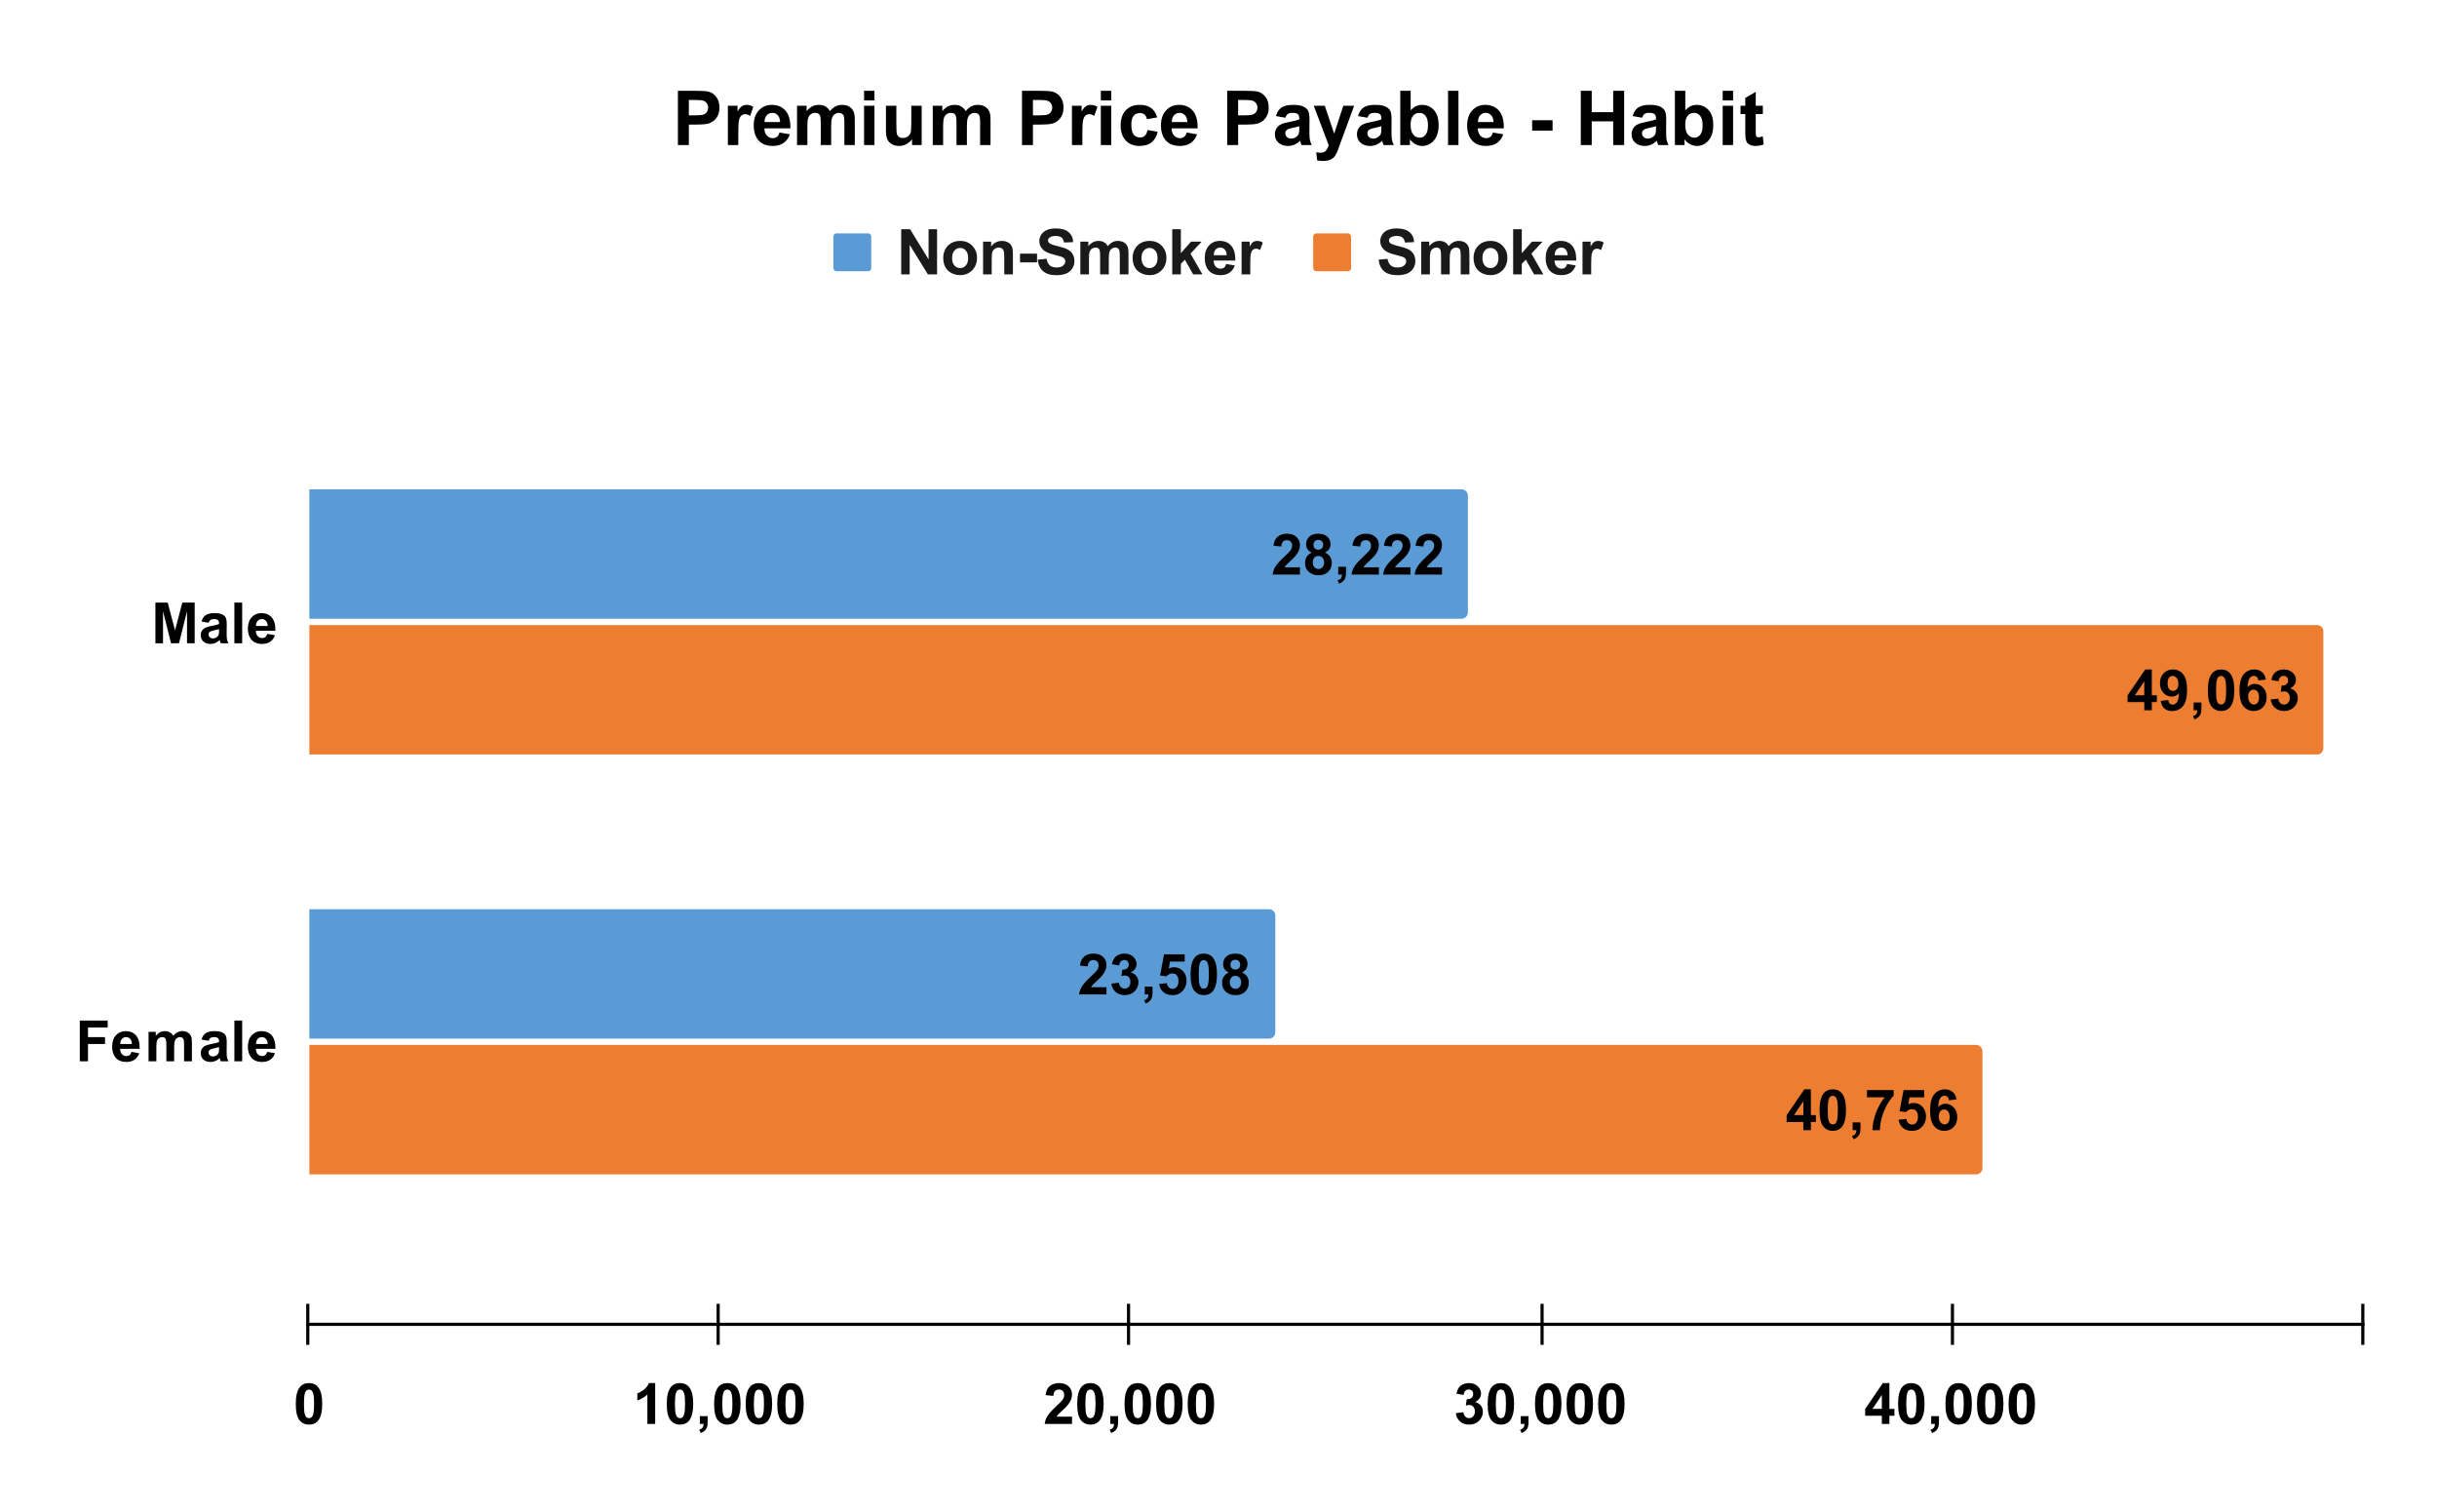 <svg version="1.1" viewBox="0.0 0.0 772.0 479.0" fill="none" stroke="none" stroke-linecap="square" stroke-miterlimit="10" width="772" height="479" xmlns:xlink="http://www.w3.org/1999/xlink" xmlns="http://www.w3.org/2000/svg"><path fill="#ffffff" d="M0 0L772.0 0L772.0 479.0L0 479.0L0 0Z" fill-rule="nonzero"/><path stroke="#000000" stroke-width="1.0" stroke-linecap="butt" stroke-opacity="0.0" d="M141.5 107.5L141.5 419.5" fill-rule="nonzero"/><path stroke="#000000" stroke-width="1.0" stroke-linecap="butt" stroke-opacity="0.0" d="M184.5 107.5L184.5 419.5" fill-rule="nonzero"/><path stroke="#000000" stroke-width="1.0" stroke-linecap="butt" stroke-opacity="0.0" d="M271.5 107.5L271.5 419.5" fill-rule="nonzero"/><path stroke="#000000" stroke-width="1.0" stroke-linecap="butt" stroke-opacity="0.0" d="M314.5 107.5L314.5 419.5" fill-rule="nonzero"/><path stroke="#000000" stroke-width="1.0" stroke-linecap="butt" stroke-opacity="0.0" d="M401.5 107.5L401.5 419.5" fill-rule="nonzero"/><path stroke="#000000" stroke-width="1.0" stroke-linecap="butt" stroke-opacity="0.0" d="M444.5 107.5L444.5 419.5" fill-rule="nonzero"/><path stroke="#000000" stroke-width="1.0" stroke-linecap="butt" stroke-opacity="0.0" d="M531.5 107.5L531.5 419.5" fill-rule="nonzero"/><path stroke="#000000" stroke-width="1.0" stroke-linecap="butt" stroke-opacity="0.0" d="M574.5 107.5L574.5 419.5" fill-rule="nonzero"/><path stroke="#000000" stroke-width="1.0" stroke-linecap="butt" stroke-opacity="0.0" d="M661.5 107.5L661.5 419.5" fill-rule="nonzero"/><path stroke="#000000" stroke-width="1.0" stroke-linecap="butt" stroke-opacity="0.0" d="M704.5 107.5L704.5 419.5" fill-rule="nonzero"/><path stroke="#000000" stroke-width="1.0" stroke-linecap="butt" d="M748.5 419.5L97.5 419.5" fill-rule="nonzero"/><clipPath id="id_0"><path d="M97.95 107.883L748.05 107.883L748.05 419.05L97.95 419.05L97.95 107.883Z" clip-rule="nonzero"/></clipPath><path stroke="#000000" stroke-width="2.0" stroke-linecap="butt" stroke-opacity="0.0" clip-path="url(#id_0)" d="M98.0 329.0L98.0 288.0L402.0 288.0C403.105 288.0 404.0 288.895 404.0 290.0L404.0 327.0C404.0 328.105 403.105 329.0 402.0 329.0Z" fill-rule="nonzero"/><path fill="#5b9bd5" clip-path="url(#id_0)" d="M98.0 329.0L98.0 288.0L402.0 288.0C403.105 288.0 404.0 288.895 404.0 290.0L404.0 327.0C404.0 328.105 403.105 329.0 402.0 329.0Z" fill-rule="nonzero"/><path stroke="#000000" stroke-width="2.0" stroke-linecap="butt" stroke-opacity="0.0" clip-path="url(#id_0)" d="M98.0 196.0L98.0 155.0L463.0 155.0C464.105 155.0 465.0 155.895 465.0 157.0L465.0 194.0C465.0 195.105 464.105 196.0 463.0 196.0Z" fill-rule="nonzero"/><path fill="#5b9bd5" clip-path="url(#id_0)" d="M98.0 196.0L98.0 155.0L463.0 155.0C464.105 155.0 465.0 155.895 465.0 157.0L465.0 194.0C465.0 195.105 464.105 196.0 463.0 196.0Z" fill-rule="nonzero"/><path stroke="#000000" stroke-width="2.0" stroke-linecap="butt" stroke-opacity="0.0" clip-path="url(#id_0)" d="M98.0 372.0L98.0 331.0L626.0 331.0C627.105 331.0 628.0 331.895 628.0 333.0L628.0 370.0C628.0 371.105 627.105 372.0 626.0 372.0Z" fill-rule="nonzero"/><path fill="#ed7d31" clip-path="url(#id_0)" d="M98.0 372.0L98.0 331.0L626.0 331.0C627.105 331.0 628.0 331.895 628.0 333.0L628.0 370.0C628.0 371.105 627.105 372.0 626.0 372.0Z" fill-rule="nonzero"/><path stroke="#000000" stroke-width="2.0" stroke-linecap="butt" stroke-opacity="0.0" clip-path="url(#id_0)" d="M98.0 239.0L98.0 198.0L734.0 198.0C735.105 198.0 736.0 198.895 736.0 200.0L736.0 237.0C736.0 238.105 735.105 239.0 734.0 239.0Z" fill-rule="nonzero"/><path fill="#ed7d31" clip-path="url(#id_0)" d="M98.0 239.0L98.0 198.0L734.0 198.0C735.105 198.0 736.0 198.895 736.0 200.0L736.0 237.0C736.0 238.105 735.105 239.0 734.0 239.0Z" fill-rule="nonzero"/><path stroke="#000000" stroke-width="1.0" stroke-linecap="butt" d="M97.5 425.5L97.5 413.5" fill-rule="nonzero"/><path stroke="#000000" stroke-width="1.0" stroke-linecap="butt" d="M227.5 425.5L227.5 413.5" fill-rule="nonzero"/><path stroke="#000000" stroke-width="1.0" stroke-linecap="butt" d="M357.5 425.5L357.5 413.5" fill-rule="nonzero"/><path stroke="#000000" stroke-width="1.0" stroke-linecap="butt" d="M488.5 425.5L488.5 413.5" fill-rule="nonzero"/><path stroke="#000000" stroke-width="1.0" stroke-linecap="butt" d="M618.5 425.5L618.5 413.5" fill-rule="nonzero"/><path stroke="#000000" stroke-width="1.0" stroke-linecap="butt" d="M748.5 425.5L748.5 413.5" fill-rule="nonzero"/><path stroke="#5b9bd5" stroke-width="3.0" stroke-linejoin="round" stroke-linecap="round" d="M350.507 312.703L350.507 315.0L341.85 315.0Q341.991 313.703 342.694 312.547Q343.397 311.375 345.46 309.438Q347.132 307.891 347.522 307.328Q348.022 306.578 348.022 305.828Q348.022 305.0 347.569 304.562Q347.132 304.109 346.35 304.109Q345.585 304.109 345.116 304.578Q344.663 305.047 344.6 306.125L342.132 305.875Q342.35 303.844 343.507 302.953Q344.679 302.062 346.413 302.062Q348.319 302.062 349.413 303.094Q350.507 304.125 350.507 305.641Q350.507 306.516 350.194 307.312Q349.882 308.094 349.21 308.953Q348.757 309.531 347.585 310.609Q346.413 311.672 346.1 312.031Q345.788 312.375 345.6 312.703L350.507 312.703ZM352.069 311.578L354.46 311.297Q354.585 312.203 355.085 312.688Q355.585 313.172 356.288 313.172Q357.054 313.172 357.569 312.594Q358.1 312.016 358.1 311.031Q358.1 310.094 357.6 309.547Q357.1 309.0 356.382 309.0Q355.913 309.0 355.241 309.188L355.522 307.172Q356.522 307.203 357.038 306.75Q357.569 306.281 357.569 305.516Q357.569 304.859 357.179 304.484Q356.804 304.094 356.163 304.094Q355.522 304.094 355.069 304.531Q354.632 304.969 354.538 305.812L352.257 305.422Q352.491 304.266 352.975 303.562Q353.46 302.859 354.304 302.469Q355.163 302.062 356.225 302.062Q358.054 302.062 359.147 303.219Q360.054 304.172 360.054 305.359Q360.054 307.062 358.194 308.078Q359.304 308.312 359.96 309.141Q360.632 309.969 360.632 311.125Q360.632 312.828 359.397 314.031Q358.163 315.219 356.304 315.219Q354.569 315.219 353.413 314.219Q352.257 313.203 352.069 311.578ZM362.632 312.531L365.1 312.531L365.1 314.297Q365.1 315.375 364.913 315.984Q364.725 316.609 364.21 317.094Q363.694 317.594 362.913 317.875L362.429 316.859Q363.179 316.609 363.491 316.172Q363.804 315.75 363.819 315.0L362.632 315.0L362.632 312.531ZM367.194 311.688L369.663 311.438Q369.757 312.266 370.272 312.75Q370.804 313.234 371.475 313.234Q372.257 313.234 372.788 312.609Q373.319 311.984 373.319 310.719Q373.319 309.531 372.788 308.938Q372.257 308.344 371.413 308.344Q370.35 308.344 369.507 309.281L367.491 309.0L368.757 302.297L375.288 302.297L375.288 304.609L370.632 304.609L370.241 306.797Q371.069 306.375 371.929 306.375Q373.585 306.375 374.725 307.578Q375.866 308.766 375.866 310.672Q375.866 312.266 374.944 313.516Q373.679 315.219 371.444 315.219Q369.663 315.219 368.538 314.266Q367.413 313.297 367.194 311.688ZM381.335 302.062Q383.21 302.062 384.257 303.391Q385.522 304.984 385.522 308.641Q385.522 312.297 384.257 313.906Q383.21 315.219 381.335 315.219Q379.46 315.219 378.304 313.781Q377.147 312.328 377.147 308.625Q377.147 304.984 378.413 303.375Q379.46 302.062 381.335 302.062ZM381.335 304.109Q380.882 304.109 380.522 304.406Q380.179 304.688 379.991 305.422Q379.741 306.375 379.741 308.641Q379.741 310.906 379.96 311.766Q380.194 312.609 380.538 312.891Q380.882 313.172 381.335 313.172Q381.788 313.172 382.132 312.891Q382.491 312.594 382.679 311.859Q382.944 310.906 382.944 308.641Q382.944 306.375 382.71 305.531Q382.475 304.688 382.132 304.406Q381.788 304.109 381.335 304.109ZM389.288 308.047Q388.319 307.641 387.882 306.938Q387.46 306.234 387.46 305.391Q387.46 303.938 388.46 303.0Q389.46 302.062 391.319 302.062Q393.163 302.062 394.179 303.0Q395.194 303.938 395.194 305.391Q395.194 306.281 394.725 306.984Q394.257 307.672 393.413 308.047Q394.491 308.484 395.038 309.312Q395.6 310.125 395.6 311.219Q395.6 313.0 394.46 314.125Q393.319 315.234 391.429 315.234Q389.679 315.234 388.507 314.312Q387.132 313.219 387.132 311.312Q387.132 310.266 387.647 309.391Q388.163 308.516 389.288 308.047ZM389.788 305.562Q389.788 306.297 390.21 306.719Q390.632 307.125 391.319 307.125Q392.022 307.125 392.444 306.719Q392.866 306.297 392.866 305.547Q392.866 304.859 392.444 304.438Q392.038 304.016 391.35 304.016Q390.632 304.016 390.21 304.438Q389.788 304.859 389.788 305.562ZM389.569 311.078Q389.569 312.094 390.085 312.672Q390.6 313.234 391.397 313.234Q392.147 313.234 392.647 312.688Q393.163 312.141 393.163 311.109Q393.163 310.203 392.647 309.656Q392.132 309.109 391.35 309.109Q390.444 309.109 390.007 309.734Q389.569 310.344 389.569 311.078Z" fill-rule="nonzero"/><path fill="#000000" d="M350.507 312.703L350.507 315.0L341.85 315.0Q341.991 313.703 342.694 312.547Q343.397 311.375 345.46 309.438Q347.132 307.891 347.522 307.328Q348.022 306.578 348.022 305.828Q348.022 305.0 347.569 304.562Q347.132 304.109 346.35 304.109Q345.585 304.109 345.116 304.578Q344.663 305.047 344.6 306.125L342.132 305.875Q342.35 303.844 343.507 302.953Q344.679 302.062 346.413 302.062Q348.319 302.062 349.413 303.094Q350.507 304.125 350.507 305.641Q350.507 306.516 350.194 307.312Q349.882 308.094 349.21 308.953Q348.757 309.531 347.585 310.609Q346.413 311.672 346.1 312.031Q345.788 312.375 345.6 312.703L350.507 312.703ZM352.069 311.578L354.46 311.297Q354.585 312.203 355.085 312.688Q355.585 313.172 356.288 313.172Q357.054 313.172 357.569 312.594Q358.1 312.016 358.1 311.031Q358.1 310.094 357.6 309.547Q357.1 309.0 356.382 309.0Q355.913 309.0 355.241 309.188L355.522 307.172Q356.522 307.203 357.038 306.75Q357.569 306.281 357.569 305.516Q357.569 304.859 357.179 304.484Q356.804 304.094 356.163 304.094Q355.522 304.094 355.069 304.531Q354.632 304.969 354.538 305.812L352.257 305.422Q352.491 304.266 352.975 303.562Q353.46 302.859 354.304 302.469Q355.163 302.062 356.225 302.062Q358.054 302.062 359.147 303.219Q360.054 304.172 360.054 305.359Q360.054 307.062 358.194 308.078Q359.304 308.312 359.96 309.141Q360.632 309.969 360.632 311.125Q360.632 312.828 359.397 314.031Q358.163 315.219 356.304 315.219Q354.569 315.219 353.413 314.219Q352.257 313.203 352.069 311.578ZM362.632 312.531L365.1 312.531L365.1 314.297Q365.1 315.375 364.913 315.984Q364.725 316.609 364.21 317.094Q363.694 317.594 362.913 317.875L362.429 316.859Q363.179 316.609 363.491 316.172Q363.804 315.75 363.819 315.0L362.632 315.0L362.632 312.531ZM367.194 311.688L369.663 311.438Q369.757 312.266 370.272 312.75Q370.804 313.234 371.475 313.234Q372.257 313.234 372.788 312.609Q373.319 311.984 373.319 310.719Q373.319 309.531 372.788 308.938Q372.257 308.344 371.413 308.344Q370.35 308.344 369.507 309.281L367.491 309.0L368.757 302.297L375.288 302.297L375.288 304.609L370.632 304.609L370.241 306.797Q371.069 306.375 371.929 306.375Q373.585 306.375 374.725 307.578Q375.866 308.766 375.866 310.672Q375.866 312.266 374.944 313.516Q373.679 315.219 371.444 315.219Q369.663 315.219 368.538 314.266Q367.413 313.297 367.194 311.688ZM381.335 302.062Q383.21 302.062 384.257 303.391Q385.522 304.984 385.522 308.641Q385.522 312.297 384.257 313.906Q383.21 315.219 381.335 315.219Q379.46 315.219 378.304 313.781Q377.147 312.328 377.147 308.625Q377.147 304.984 378.413 303.375Q379.46 302.062 381.335 302.062ZM381.335 304.109Q380.882 304.109 380.522 304.406Q380.179 304.688 379.991 305.422Q379.741 306.375 379.741 308.641Q379.741 310.906 379.96 311.766Q380.194 312.609 380.538 312.891Q380.882 313.172 381.335 313.172Q381.788 313.172 382.132 312.891Q382.491 312.594 382.679 311.859Q382.944 310.906 382.944 308.641Q382.944 306.375 382.71 305.531Q382.475 304.688 382.132 304.406Q381.788 304.109 381.335 304.109ZM389.288 308.047Q388.319 307.641 387.882 306.938Q387.46 306.234 387.46 305.391Q387.46 303.938 388.46 303.0Q389.46 302.062 391.319 302.062Q393.163 302.062 394.179 303.0Q395.194 303.938 395.194 305.391Q395.194 306.281 394.725 306.984Q394.257 307.672 393.413 308.047Q394.491 308.484 395.038 309.312Q395.6 310.125 395.6 311.219Q395.6 313.0 394.46 314.125Q393.319 315.234 391.429 315.234Q389.679 315.234 388.507 314.312Q387.132 313.219 387.132 311.312Q387.132 310.266 387.647 309.391Q388.163 308.516 389.288 308.047ZM389.788 305.562Q389.788 306.297 390.21 306.719Q390.632 307.125 391.319 307.125Q392.022 307.125 392.444 306.719Q392.866 306.297 392.866 305.547Q392.866 304.859 392.444 304.438Q392.038 304.016 391.35 304.016Q390.632 304.016 390.21 304.438Q389.788 304.859 389.788 305.562ZM389.569 311.078Q389.569 312.094 390.085 312.672Q390.6 313.234 391.397 313.234Q392.147 313.234 392.647 312.688Q393.163 312.141 393.163 311.109Q393.163 310.203 392.647 309.656Q392.132 309.109 391.35 309.109Q390.444 309.109 390.007 309.734Q389.569 310.344 389.569 311.078Z" fill-rule="nonzero"/><path stroke="#5b9bd5" stroke-width="3.0" stroke-linejoin="round" stroke-linecap="round" d="M411.801 179.703L411.801 182.0L403.145 182.0Q403.286 180.703 403.989 179.547Q404.692 178.375 406.754 176.438Q408.426 174.891 408.817 174.328Q409.317 173.578 409.317 172.828Q409.317 172.0 408.864 171.562Q408.426 171.109 407.645 171.109Q406.879 171.109 406.411 171.578Q405.958 172.047 405.895 173.125L403.426 172.875Q403.645 170.844 404.801 169.953Q405.973 169.062 407.708 169.062Q409.614 169.062 410.708 170.094Q411.801 171.125 411.801 172.641Q411.801 173.516 411.489 174.312Q411.176 175.094 410.504 175.953Q410.051 176.531 408.879 177.609Q407.708 178.672 407.395 179.031Q407.083 179.375 406.895 179.703L411.801 179.703ZM415.583 175.047Q414.614 174.641 414.176 173.938Q413.754 173.234 413.754 172.391Q413.754 170.938 414.754 170.0Q415.754 169.062 417.614 169.062Q419.458 169.062 420.473 170.0Q421.489 170.938 421.489 172.391Q421.489 173.281 421.02 173.984Q420.551 174.672 419.708 175.047Q420.786 175.484 421.333 176.312Q421.895 177.125 421.895 178.219Q421.895 180.0 420.754 181.125Q419.614 182.234 417.723 182.234Q415.973 182.234 414.801 181.312Q413.426 180.219 413.426 178.312Q413.426 177.266 413.942 176.391Q414.458 175.516 415.583 175.047ZM416.083 172.562Q416.083 173.297 416.504 173.719Q416.926 174.125 417.614 174.125Q418.317 174.125 418.739 173.719Q419.161 173.297 419.161 172.547Q419.161 171.859 418.739 171.438Q418.333 171.016 417.645 171.016Q416.926 171.016 416.504 171.438Q416.083 171.859 416.083 172.562ZM415.864 178.078Q415.864 179.094 416.379 179.672Q416.895 180.234 417.692 180.234Q418.442 180.234 418.942 179.688Q419.458 179.141 419.458 178.109Q419.458 177.203 418.942 176.656Q418.426 176.109 417.645 176.109Q416.739 176.109 416.301 176.734Q415.864 177.344 415.864 178.078ZM423.926 179.531L426.395 179.531L426.395 181.297Q426.395 182.375 426.208 182.984Q426.02 183.609 425.504 184.094Q424.989 184.594 424.208 184.875L423.723 183.859Q424.473 183.609 424.786 183.172Q425.098 182.75 425.114 182.0L423.926 182.0L423.926 179.531ZM436.801 179.703L436.801 182.0L428.145 182.0Q428.286 180.703 428.989 179.547Q429.692 178.375 431.754 176.438Q433.426 174.891 433.817 174.328Q434.317 173.578 434.317 172.828Q434.317 172.0 433.864 171.562Q433.426 171.109 432.645 171.109Q431.879 171.109 431.411 171.578Q430.958 172.047 430.895 173.125L428.426 172.875Q428.645 170.844 429.801 169.953Q430.973 169.062 432.708 169.062Q434.614 169.062 435.708 170.094Q436.801 171.125 436.801 172.641Q436.801 173.516 436.489 174.312Q436.176 175.094 435.504 175.953Q435.051 176.531 433.879 177.609Q432.708 178.672 432.395 179.031Q432.083 179.375 431.895 179.703L436.801 179.703ZM446.801 179.703L446.801 182.0L438.145 182.0Q438.286 180.703 438.989 179.547Q439.692 178.375 441.754 176.438Q443.426 174.891 443.817 174.328Q444.317 173.578 444.317 172.828Q444.317 172.0 443.864 171.562Q443.426 171.109 442.645 171.109Q441.879 171.109 441.411 171.578Q440.958 172.047 440.895 173.125L438.426 172.875Q438.645 170.844 439.801 169.953Q440.973 169.062 442.708 169.062Q444.614 169.062 445.708 170.094Q446.801 171.125 446.801 172.641Q446.801 173.516 446.489 174.312Q446.176 175.094 445.504 175.953Q445.051 176.531 443.879 177.609Q442.708 178.672 442.395 179.031Q442.083 179.375 441.895 179.703L446.801 179.703ZM456.801 179.703L456.801 182.0L448.145 182.0Q448.286 180.703 448.989 179.547Q449.692 178.375 451.754 176.438Q453.426 174.891 453.817 174.328Q454.317 173.578 454.317 172.828Q454.317 172.0 453.864 171.562Q453.426 171.109 452.645 171.109Q451.879 171.109 451.411 171.578Q450.958 172.047 450.895 173.125L448.426 172.875Q448.645 170.844 449.801 169.953Q450.973 169.062 452.708 169.062Q454.614 169.062 455.708 170.094Q456.801 171.125 456.801 172.641Q456.801 173.516 456.489 174.312Q456.176 175.094 455.504 175.953Q455.051 176.531 453.879 177.609Q452.708 178.672 452.395 179.031Q452.083 179.375 451.895 179.703L456.801 179.703Z" fill-rule="nonzero"/><path fill="#000000" d="M411.801 179.703L411.801 182.0L403.145 182.0Q403.286 180.703 403.989 179.547Q404.692 178.375 406.754 176.438Q408.426 174.891 408.817 174.328Q409.317 173.578 409.317 172.828Q409.317 172.0 408.864 171.562Q408.426 171.109 407.645 171.109Q406.879 171.109 406.411 171.578Q405.958 172.047 405.895 173.125L403.426 172.875Q403.645 170.844 404.801 169.953Q405.973 169.062 407.708 169.062Q409.614 169.062 410.708 170.094Q411.801 171.125 411.801 172.641Q411.801 173.516 411.489 174.312Q411.176 175.094 410.504 175.953Q410.051 176.531 408.879 177.609Q407.708 178.672 407.395 179.031Q407.083 179.375 406.895 179.703L411.801 179.703ZM415.583 175.047Q414.614 174.641 414.176 173.938Q413.754 173.234 413.754 172.391Q413.754 170.938 414.754 170.0Q415.754 169.062 417.614 169.062Q419.458 169.062 420.473 170.0Q421.489 170.938 421.489 172.391Q421.489 173.281 421.02 173.984Q420.551 174.672 419.708 175.047Q420.786 175.484 421.333 176.312Q421.895 177.125 421.895 178.219Q421.895 180.0 420.754 181.125Q419.614 182.234 417.723 182.234Q415.973 182.234 414.801 181.312Q413.426 180.219 413.426 178.312Q413.426 177.266 413.942 176.391Q414.458 175.516 415.583 175.047ZM416.083 172.562Q416.083 173.297 416.504 173.719Q416.926 174.125 417.614 174.125Q418.317 174.125 418.739 173.719Q419.161 173.297 419.161 172.547Q419.161 171.859 418.739 171.438Q418.333 171.016 417.645 171.016Q416.926 171.016 416.504 171.438Q416.083 171.859 416.083 172.562ZM415.864 178.078Q415.864 179.094 416.379 179.672Q416.895 180.234 417.692 180.234Q418.442 180.234 418.942 179.688Q419.458 179.141 419.458 178.109Q419.458 177.203 418.942 176.656Q418.426 176.109 417.645 176.109Q416.739 176.109 416.301 176.734Q415.864 177.344 415.864 178.078ZM423.926 179.531L426.395 179.531L426.395 181.297Q426.395 182.375 426.208 182.984Q426.02 183.609 425.504 184.094Q424.989 184.594 424.208 184.875L423.723 183.859Q424.473 183.609 424.786 183.172Q425.098 182.75 425.114 182.0L423.926 182.0L423.926 179.531ZM436.801 179.703L436.801 182.0L428.145 182.0Q428.286 180.703 428.989 179.547Q429.692 178.375 431.754 176.438Q433.426 174.891 433.817 174.328Q434.317 173.578 434.317 172.828Q434.317 172.0 433.864 171.562Q433.426 171.109 432.645 171.109Q431.879 171.109 431.411 171.578Q430.958 172.047 430.895 173.125L428.426 172.875Q428.645 170.844 429.801 169.953Q430.973 169.062 432.708 169.062Q434.614 169.062 435.708 170.094Q436.801 171.125 436.801 172.641Q436.801 173.516 436.489 174.312Q436.176 175.094 435.504 175.953Q435.051 176.531 433.879 177.609Q432.708 178.672 432.395 179.031Q432.083 179.375 431.895 179.703L436.801 179.703ZM446.801 179.703L446.801 182.0L438.145 182.0Q438.286 180.703 438.989 179.547Q439.692 178.375 441.754 176.438Q443.426 174.891 443.817 174.328Q444.317 173.578 444.317 172.828Q444.317 172.0 443.864 171.562Q443.426 171.109 442.645 171.109Q441.879 171.109 441.411 171.578Q440.958 172.047 440.895 173.125L438.426 172.875Q438.645 170.844 439.801 169.953Q440.973 169.062 442.708 169.062Q444.614 169.062 445.708 170.094Q446.801 171.125 446.801 172.641Q446.801 173.516 446.489 174.312Q446.176 175.094 445.504 175.953Q445.051 176.531 443.879 177.609Q442.708 178.672 442.395 179.031Q442.083 179.375 441.895 179.703L446.801 179.703ZM456.801 179.703L456.801 182.0L448.145 182.0Q448.286 180.703 448.989 179.547Q449.692 178.375 451.754 176.438Q453.426 174.891 453.817 174.328Q454.317 173.578 454.317 172.828Q454.317 172.0 453.864 171.562Q453.426 171.109 452.645 171.109Q451.879 171.109 451.411 171.578Q450.958 172.047 450.895 173.125L448.426 172.875Q448.645 170.844 449.801 169.953Q450.973 169.062 452.708 169.062Q454.614 169.062 455.708 170.094Q456.801 171.125 456.801 172.641Q456.801 173.516 456.489 174.312Q456.176 175.094 455.504 175.953Q455.051 176.531 453.879 177.609Q452.708 178.672 452.395 179.031Q452.083 179.375 451.895 179.703L456.801 179.703Z" fill-rule="nonzero"/><path stroke="#ed7d31" stroke-width="3.0" stroke-linejoin="round" stroke-linecap="round" d="M571.267 358.0L571.267 355.406L565.986 355.406L565.986 353.25L571.58 345.062L573.658 345.062L573.658 353.234L575.252 353.234L575.252 355.406L573.658 355.406L573.658 358.0L571.267 358.0ZM571.267 353.234L571.267 348.828L568.299 353.234L571.267 353.234ZM580.595 345.062Q582.47 345.062 583.517 346.391Q584.783 347.984 584.783 351.641Q584.783 355.297 583.517 356.906Q582.47 358.219 580.595 358.219Q578.72 358.219 577.564 356.781Q576.408 355.328 576.408 351.625Q576.408 347.984 577.674 346.375Q578.72 345.062 580.595 345.062ZM580.595 347.109Q580.142 347.109 579.783 347.406Q579.439 347.688 579.252 348.422Q579.002 349.375 579.002 351.641Q579.002 353.906 579.22 354.766Q579.455 355.609 579.799 355.891Q580.142 356.172 580.595 356.172Q581.049 356.172 581.392 355.891Q581.752 355.594 581.939 354.859Q582.205 353.906 582.205 351.641Q582.205 349.375 581.97 348.531Q581.736 347.688 581.392 347.406Q581.049 347.109 580.595 347.109ZM586.892 355.531L589.361 355.531L589.361 357.297Q589.361 358.375 589.174 358.984Q588.986 359.609 588.47 360.094Q587.955 360.594 587.174 360.875L586.689 359.859Q587.439 359.609 587.752 359.172Q588.064 358.75 588.08 358.0L586.892 358.0L586.892 355.531ZM591.424 347.578L591.424 345.297L599.877 345.297L599.877 347.078Q598.83 348.109 597.736 350.047Q596.658 351.969 596.095 354.141Q595.533 356.297 595.533 358.0L593.158 358.0Q593.22 355.328 594.252 352.547Q595.299 349.766 597.033 347.578L591.424 347.578ZM601.455 354.688L603.924 354.438Q604.017 355.266 604.533 355.75Q605.064 356.234 605.736 356.234Q606.517 356.234 607.049 355.609Q607.58 354.984 607.58 353.719Q607.58 352.531 607.049 351.938Q606.517 351.344 605.674 351.344Q604.611 351.344 603.767 352.281L601.752 352.0L603.017 345.297L609.549 345.297L609.549 347.609L604.892 347.609L604.502 349.797Q605.33 349.375 606.189 349.375Q607.845 349.375 608.986 350.578Q610.127 351.766 610.127 353.672Q610.127 355.266 609.205 356.516Q607.939 358.219 605.705 358.219Q603.924 358.219 602.799 357.266Q601.674 356.297 601.455 354.688ZM619.783 348.266L617.392 348.531Q617.314 347.797 616.939 347.453Q616.58 347.094 615.986 347.094Q615.205 347.094 614.658 347.797Q614.127 348.5 613.986 350.719Q614.908 349.625 616.267 349.625Q617.814 349.625 618.924 350.812Q620.033 351.984 620.033 353.844Q620.033 355.828 618.861 357.031Q617.705 358.219 615.892 358.219Q613.939 358.219 612.674 356.703Q611.424 355.188 611.424 351.734Q611.424 348.188 612.736 346.625Q614.049 345.062 616.127 345.062Q617.595 345.062 618.564 345.891Q619.533 346.703 619.783 348.266ZM614.189 353.656Q614.189 354.859 614.736 355.516Q615.299 356.172 616.017 356.172Q616.689 356.172 617.142 355.641Q617.611 355.094 617.611 353.875Q617.611 352.625 617.111 352.047Q616.627 351.453 615.892 351.453Q615.174 351.453 614.674 352.016Q614.189 352.562 614.189 353.656Z" fill-rule="nonzero"/><path fill="#000000" d="M571.267 358.0L571.267 355.406L565.986 355.406L565.986 353.25L571.58 345.062L573.658 345.062L573.658 353.234L575.252 353.234L575.252 355.406L573.658 355.406L573.658 358.0L571.267 358.0ZM571.267 353.234L571.267 348.828L568.299 353.234L571.267 353.234ZM580.595 345.062Q582.47 345.062 583.517 346.391Q584.783 347.984 584.783 351.641Q584.783 355.297 583.517 356.906Q582.47 358.219 580.595 358.219Q578.72 358.219 577.564 356.781Q576.408 355.328 576.408 351.625Q576.408 347.984 577.674 346.375Q578.72 345.062 580.595 345.062ZM580.595 347.109Q580.142 347.109 579.783 347.406Q579.439 347.688 579.252 348.422Q579.002 349.375 579.002 351.641Q579.002 353.906 579.22 354.766Q579.455 355.609 579.799 355.891Q580.142 356.172 580.595 356.172Q581.049 356.172 581.392 355.891Q581.752 355.594 581.939 354.859Q582.205 353.906 582.205 351.641Q582.205 349.375 581.97 348.531Q581.736 347.688 581.392 347.406Q581.049 347.109 580.595 347.109ZM586.892 355.531L589.361 355.531L589.361 357.297Q589.361 358.375 589.174 358.984Q588.986 359.609 588.47 360.094Q587.955 360.594 587.174 360.875L586.689 359.859Q587.439 359.609 587.752 359.172Q588.064 358.75 588.08 358.0L586.892 358.0L586.892 355.531ZM591.424 347.578L591.424 345.297L599.877 345.297L599.877 347.078Q598.83 348.109 597.736 350.047Q596.658 351.969 596.095 354.141Q595.533 356.297 595.533 358.0L593.158 358.0Q593.22 355.328 594.252 352.547Q595.299 349.766 597.033 347.578L591.424 347.578ZM601.455 354.688L603.924 354.438Q604.017 355.266 604.533 355.75Q605.064 356.234 605.736 356.234Q606.517 356.234 607.049 355.609Q607.58 354.984 607.58 353.719Q607.58 352.531 607.049 351.938Q606.517 351.344 605.674 351.344Q604.611 351.344 603.767 352.281L601.752 352.0L603.017 345.297L609.549 345.297L609.549 347.609L604.892 347.609L604.502 349.797Q605.33 349.375 606.189 349.375Q607.845 349.375 608.986 350.578Q610.127 351.766 610.127 353.672Q610.127 355.266 609.205 356.516Q607.939 358.219 605.705 358.219Q603.924 358.219 602.799 357.266Q601.674 356.297 601.455 354.688ZM619.783 348.266L617.392 348.531Q617.314 347.797 616.939 347.453Q616.58 347.094 615.986 347.094Q615.205 347.094 614.658 347.797Q614.127 348.5 613.986 350.719Q614.908 349.625 616.267 349.625Q617.814 349.625 618.924 350.812Q620.033 351.984 620.033 353.844Q620.033 355.828 618.861 357.031Q617.705 358.219 615.892 358.219Q613.939 358.219 612.674 356.703Q611.424 355.188 611.424 351.734Q611.424 348.188 612.736 346.625Q614.049 345.062 616.127 345.062Q617.595 345.062 618.564 345.891Q619.533 346.703 619.783 348.266ZM614.189 353.656Q614.189 354.859 614.736 355.516Q615.299 356.172 616.017 356.172Q616.689 356.172 617.142 355.641Q617.611 355.094 617.611 353.875Q617.611 352.625 617.111 352.047Q616.627 351.453 615.892 351.453Q615.174 351.453 614.674 352.016Q614.189 352.562 614.189 353.656Z" fill-rule="nonzero"/><path stroke="#ed7d31" stroke-width="3.0" stroke-linejoin="round" stroke-linecap="round" d="M679.271 225.0L679.271 222.406L673.99 222.406L673.99 220.25L679.584 212.062L681.662 212.062L681.662 220.234L683.256 220.234L683.256 222.406L681.662 222.406L681.662 225.0L679.271 225.0ZM679.271 220.234L679.271 215.828L676.303 220.234L679.271 220.234ZM684.475 222.016L686.865 221.75Q686.959 222.484 687.318 222.844Q687.693 223.188 688.303 223.188Q689.068 223.188 689.6 222.484Q690.146 221.781 690.287 219.562Q689.365 220.656 687.959 220.656Q686.443 220.656 685.334 219.484Q684.24 218.297 684.24 216.422Q684.24 214.469 685.396 213.266Q686.568 212.062 688.365 212.062Q690.318 212.062 691.568 213.578Q692.834 215.094 692.834 218.562Q692.834 222.094 691.521 223.672Q690.225 225.234 688.115 225.234Q686.6 225.234 685.662 224.438Q684.74 223.625 684.475 222.016ZM690.068 216.625Q690.068 215.422 689.521 214.766Q688.975 214.109 688.256 214.109Q687.568 214.109 687.115 214.656Q686.662 215.188 686.662 216.422Q686.662 217.672 687.146 218.266Q687.646 218.844 688.381 218.844Q689.1 218.844 689.584 218.281Q690.068 217.719 690.068 216.625ZM694.896 222.531L697.365 222.531L697.365 224.297Q697.365 225.375 697.178 225.984Q696.99 226.609 696.475 227.094Q695.959 227.594 695.178 227.875L694.693 226.859Q695.443 226.609 695.756 226.172Q696.068 225.75 696.084 225.0L694.896 225.0L694.896 222.531ZM703.6 212.062Q705.475 212.062 706.521 213.391Q707.787 214.984 707.787 218.641Q707.787 222.297 706.521 223.906Q705.475 225.219 703.6 225.219Q701.725 225.219 700.568 223.781Q699.412 222.328 699.412 218.625Q699.412 214.984 700.678 213.375Q701.725 212.062 703.6 212.062ZM703.6 214.109Q703.146 214.109 702.787 214.406Q702.443 214.688 702.256 215.422Q702.006 216.375 702.006 218.641Q702.006 220.906 702.225 221.766Q702.459 222.609 702.803 222.891Q703.146 223.172 703.6 223.172Q704.053 223.172 704.396 222.891Q704.756 222.594 704.943 221.859Q705.209 220.906 705.209 218.641Q705.209 216.375 704.975 215.531Q704.74 214.688 704.396 214.406Q704.053 214.109 703.6 214.109ZM717.787 215.266L715.396 215.531Q715.318 214.797 714.943 214.453Q714.584 214.094 713.99 214.094Q713.209 214.094 712.662 214.797Q712.131 215.5 711.99 217.719Q712.912 216.625 714.271 216.625Q715.818 216.625 716.928 217.812Q718.037 218.984 718.037 220.844Q718.037 222.828 716.865 224.031Q715.709 225.219 713.896 225.219Q711.943 225.219 710.678 223.703Q709.428 222.188 709.428 218.734Q709.428 215.188 710.74 213.625Q712.053 212.062 714.131 212.062Q715.6 212.062 716.568 212.891Q717.537 213.703 717.787 215.266ZM712.193 220.656Q712.193 221.859 712.74 222.516Q713.303 223.172 714.021 223.172Q714.693 223.172 715.146 222.641Q715.615 222.094 715.615 220.875Q715.615 219.625 715.115 219.047Q714.631 218.453 713.896 218.453Q713.178 218.453 712.678 219.016Q712.193 219.562 712.193 220.656ZM719.334 221.578L721.725 221.297Q721.85 222.203 722.35 222.688Q722.85 223.172 723.553 223.172Q724.318 223.172 724.834 222.594Q725.365 222.016 725.365 221.031Q725.365 220.094 724.865 219.547Q724.365 219.0 723.646 219.0Q723.178 219.0 722.506 219.188L722.787 217.172Q723.787 217.203 724.303 216.75Q724.834 216.281 724.834 215.516Q724.834 214.859 724.443 214.484Q724.068 214.094 723.428 214.094Q722.787 214.094 722.334 214.531Q721.896 214.969 721.803 215.812L719.521 215.422Q719.756 214.266 720.24 213.562Q720.725 212.859 721.568 212.469Q722.428 212.062 723.49 212.062Q725.318 212.062 726.412 213.219Q727.318 214.172 727.318 215.359Q727.318 217.062 725.459 218.078Q726.568 218.312 727.225 219.141Q727.896 219.969 727.896 221.125Q727.896 222.828 726.662 224.031Q725.428 225.219 723.568 225.219Q721.834 225.219 720.678 224.219Q719.521 223.203 719.334 221.578Z" fill-rule="nonzero"/><path fill="#000000" d="M679.271 225.0L679.271 222.406L673.99 222.406L673.99 220.25L679.584 212.062L681.662 212.062L681.662 220.234L683.256 220.234L683.256 222.406L681.662 222.406L681.662 225.0L679.271 225.0ZM679.271 220.234L679.271 215.828L676.303 220.234L679.271 220.234ZM684.475 222.016L686.865 221.75Q686.959 222.484 687.318 222.844Q687.693 223.188 688.303 223.188Q689.068 223.188 689.6 222.484Q690.146 221.781 690.287 219.562Q689.365 220.656 687.959 220.656Q686.443 220.656 685.334 219.484Q684.24 218.297 684.24 216.422Q684.24 214.469 685.396 213.266Q686.568 212.062 688.365 212.062Q690.318 212.062 691.568 213.578Q692.834 215.094 692.834 218.562Q692.834 222.094 691.521 223.672Q690.225 225.234 688.115 225.234Q686.6 225.234 685.662 224.438Q684.74 223.625 684.475 222.016ZM690.068 216.625Q690.068 215.422 689.521 214.766Q688.975 214.109 688.256 214.109Q687.568 214.109 687.115 214.656Q686.662 215.188 686.662 216.422Q686.662 217.672 687.146 218.266Q687.646 218.844 688.381 218.844Q689.1 218.844 689.584 218.281Q690.068 217.719 690.068 216.625ZM694.896 222.531L697.365 222.531L697.365 224.297Q697.365 225.375 697.178 225.984Q696.99 226.609 696.475 227.094Q695.959 227.594 695.178 227.875L694.693 226.859Q695.443 226.609 695.756 226.172Q696.068 225.75 696.084 225.0L694.896 225.0L694.896 222.531ZM703.6 212.062Q705.475 212.062 706.521 213.391Q707.787 214.984 707.787 218.641Q707.787 222.297 706.521 223.906Q705.475 225.219 703.6 225.219Q701.725 225.219 700.568 223.781Q699.412 222.328 699.412 218.625Q699.412 214.984 700.678 213.375Q701.725 212.062 703.6 212.062ZM703.6 214.109Q703.146 214.109 702.787 214.406Q702.443 214.688 702.256 215.422Q702.006 216.375 702.006 218.641Q702.006 220.906 702.225 221.766Q702.459 222.609 702.803 222.891Q703.146 223.172 703.6 223.172Q704.053 223.172 704.396 222.891Q704.756 222.594 704.943 221.859Q705.209 220.906 705.209 218.641Q705.209 216.375 704.975 215.531Q704.74 214.688 704.396 214.406Q704.053 214.109 703.6 214.109ZM717.787 215.266L715.396 215.531Q715.318 214.797 714.943 214.453Q714.584 214.094 713.99 214.094Q713.209 214.094 712.662 214.797Q712.131 215.5 711.99 217.719Q712.912 216.625 714.271 216.625Q715.818 216.625 716.928 217.812Q718.037 218.984 718.037 220.844Q718.037 222.828 716.865 224.031Q715.709 225.219 713.896 225.219Q711.943 225.219 710.678 223.703Q709.428 222.188 709.428 218.734Q709.428 215.188 710.74 213.625Q712.053 212.062 714.131 212.062Q715.6 212.062 716.568 212.891Q717.537 213.703 717.787 215.266ZM712.193 220.656Q712.193 221.859 712.74 222.516Q713.303 223.172 714.021 223.172Q714.693 223.172 715.146 222.641Q715.615 222.094 715.615 220.875Q715.615 219.625 715.115 219.047Q714.631 218.453 713.896 218.453Q713.178 218.453 712.678 219.016Q712.193 219.562 712.193 220.656ZM719.334 221.578L721.725 221.297Q721.85 222.203 722.35 222.688Q722.85 223.172 723.553 223.172Q724.318 223.172 724.834 222.594Q725.365 222.016 725.365 221.031Q725.365 220.094 724.865 219.547Q724.365 219.0 723.646 219.0Q723.178 219.0 722.506 219.188L722.787 217.172Q723.787 217.203 724.303 216.75Q724.834 216.281 724.834 215.516Q724.834 214.859 724.443 214.484Q724.068 214.094 723.428 214.094Q722.787 214.094 722.334 214.531Q721.896 214.969 721.803 215.812L719.521 215.422Q719.756 214.266 720.24 213.562Q720.725 212.859 721.568 212.469Q722.428 212.062 723.49 212.062Q725.318 212.062 726.412 213.219Q727.318 214.172 727.318 215.359Q727.318 217.062 725.459 218.078Q726.568 218.312 727.225 219.141Q727.896 219.969 727.896 221.125Q727.896 222.828 726.662 224.031Q725.428 225.219 723.568 225.219Q721.834 225.219 720.678 224.219Q719.521 223.203 719.334 221.578Z" fill-rule="nonzero"/><path fill="#000000" d="M25.278 336.172L25.278 323.282L34.106 323.282L34.106 325.469L27.872 325.469L27.872 328.516L33.263 328.516L33.263 330.704L27.872 330.704L27.872 336.172L25.278 336.172ZM41.653 333.204L44.106 333.61Q43.638 334.969 42.606 335.688Q41.591 336.391 40.044 336.391Q37.606 336.391 36.45 334.797Q35.528 333.516 35.528 331.579Q35.528 329.25 36.731 327.938Q37.95 326.625 39.809 326.625Q41.888 326.625 43.091 328Q44.294 329.375 44.247 332.219L38.059 332.219Q38.075 333.313 38.638 333.922Q39.216 334.532 40.075 334.532Q40.653 334.532 41.044 334.219Q41.45 333.907 41.653 333.204ZM41.794 330.704Q41.763 329.625 41.231 329.079Q40.7 328.516 39.95 328.516Q39.138 328.516 38.622 329.11Q38.091 329.688 38.091 330.704L41.794 330.704ZM47.059 326.844L49.341 326.844L49.341 328.11Q50.559 326.625 52.247 326.625Q53.138 326.625 53.794 327Q54.466 327.36 54.888 328.11Q55.497 327.36 56.2 327Q56.919 326.625 57.731 326.625Q58.763 326.625 59.466 327.047Q60.184 327.469 60.528 328.266Q60.794 328.875 60.794 330.204L60.794 336.172L58.309 336.172L58.309 330.844Q58.309 329.454 58.059 329.047Q57.716 328.516 57.013 328.516Q56.481 328.516 56.028 328.844Q55.575 329.157 55.372 329.766Q55.169 330.375 55.169 331.688L55.169 336.172L52.7 336.172L52.7 331.063Q52.7 329.688 52.559 329.297Q52.434 328.907 52.153 328.719Q51.888 328.516 51.403 328.516Q50.841 328.516 50.372 328.829Q49.919 329.125 49.716 329.719Q49.528 330.297 49.528 331.641L49.528 336.172L47.059 336.172L47.059 326.844ZM66.091 329.688L63.841 329.282Q64.231 327.922 65.153 327.282Q66.075 326.625 67.888 326.625Q69.544 326.625 70.341 327.016Q71.153 327.407 71.481 328.016Q71.825 328.61 71.825 330.219L71.794 333.11Q71.794 334.329 71.903 334.922Q72.028 335.5 72.356 336.172L69.919 336.172Q69.809 335.922 69.669 335.438Q69.606 335.219 69.591 335.157Q68.95 335.766 68.231 336.079Q67.513 336.391 66.7 336.391Q65.247 336.391 64.419 335.61Q63.591 334.813 63.591 333.625Q63.591 332.829 63.966 332.219Q64.341 331.594 65.028 331.266Q65.716 330.938 66.997 330.688Q68.731 330.36 69.388 330.079L69.388 329.829Q69.388 329.125 69.028 328.829Q68.684 328.516 67.716 328.516Q67.059 328.516 66.684 328.782Q66.309 329.032 66.091 329.688ZM69.388 331.688Q68.919 331.844 67.888 332.063Q66.856 332.282 66.544 332.5Q66.059 332.844 66.059 333.375Q66.059 333.891 66.45 334.266Q66.841 334.641 67.434 334.641Q68.106 334.641 68.7 334.204Q69.153 333.875 69.294 333.391Q69.388 333.063 69.388 332.188L69.388 331.688ZM74.247 336.172L74.247 323.282L76.716 323.282L76.716 336.172L74.247 336.172ZM84.653 333.204L87.106 333.61Q86.638 334.969 85.606 335.688Q84.591 336.391 83.044 336.391Q80.606 336.391 79.45 334.797Q78.528 333.516 78.528 331.579Q78.528 329.25 79.731 327.938Q80.95 326.625 82.809 326.625Q84.888 326.625 86.091 328Q87.294 329.375 87.247 332.219L81.059 332.219Q81.075 333.313 81.638 333.922Q82.216 334.532 83.075 334.532Q83.653 334.532 84.044 334.219Q84.45 333.907 84.653 333.204ZM84.794 330.704Q84.763 329.625 84.231 329.079Q83.7 328.516 82.95 328.516Q82.138 328.516 81.622 329.11Q81.091 329.688 81.091 330.704L84.794 330.704Z" fill-rule="nonzero"/><path fill="#000000" d="M49.231 203.761L49.231 190.87L53.122 190.87L55.45 199.667L57.763 190.87L61.669 190.87L61.669 203.761L59.247 203.761L59.247 193.62L56.7 203.761L54.184 203.761L51.638 193.62L51.638 203.761L49.231 203.761ZM66.091 197.277L63.841 196.87Q64.231 195.511 65.153 194.87Q66.075 194.214 67.888 194.214Q69.544 194.214 70.341 194.605Q71.153 194.995 71.481 195.605Q71.825 196.198 71.825 197.808L71.794 200.698Q71.794 201.917 71.903 202.511Q72.028 203.089 72.356 203.761L69.919 203.761Q69.809 203.511 69.669 203.027Q69.606 202.808 69.591 202.745Q68.95 203.355 68.231 203.667Q67.513 203.98 66.7 203.98Q65.247 203.98 64.419 203.198Q63.591 202.402 63.591 201.214Q63.591 200.417 63.966 199.808Q64.341 199.183 65.028 198.855Q65.716 198.527 66.997 198.277Q68.731 197.948 69.388 197.667L69.388 197.417Q69.388 196.714 69.028 196.417Q68.684 196.105 67.716 196.105Q67.059 196.105 66.684 196.37Q66.309 196.62 66.091 197.277ZM69.388 199.277Q68.919 199.433 67.888 199.652Q66.856 199.87 66.544 200.089Q66.059 200.433 66.059 200.964Q66.059 201.48 66.45 201.855Q66.841 202.23 67.434 202.23Q68.106 202.23 68.7 201.792Q69.153 201.464 69.294 200.98Q69.388 200.652 69.388 199.777L69.388 199.277ZM74.247 203.761L74.247 190.87L76.716 190.87L76.716 203.761L74.247 203.761ZM84.653 200.792L87.106 201.198Q86.638 202.558 85.606 203.277Q84.591 203.98 83.044 203.98Q80.606 203.98 79.45 202.386Q78.528 201.105 78.528 199.167Q78.528 196.839 79.731 195.527Q80.95 194.214 82.809 194.214Q84.888 194.214 86.091 195.589Q87.294 196.964 87.247 199.808L81.059 199.808Q81.075 200.902 81.638 201.511Q82.216 202.12 83.075 202.12Q83.653 202.12 84.044 201.808Q84.45 201.495 84.653 200.792ZM84.794 198.292Q84.763 197.214 84.231 196.667Q83.7 196.105 82.95 196.105Q82.138 196.105 81.622 196.698Q81.091 197.277 81.091 198.292L84.794 198.292Z" fill-rule="nonzero"/><path fill="#000000" d="M97.888 438.113Q99.763 438.113 100.809 439.441Q102.075 441.034 102.075 444.691Q102.075 448.347 100.809 449.956Q99.763 451.269 97.888 451.269Q96.013 451.269 94.856 449.831Q93.7 448.378 93.7 444.675Q93.7 441.034 94.966 439.425Q96.013 438.113 97.888 438.113ZM97.888 440.159Q97.434 440.159 97.075 440.456Q96.731 440.738 96.544 441.472Q96.294 442.425 96.294 444.691Q96.294 446.956 96.513 447.816Q96.747 448.659 97.091 448.941Q97.434 449.222 97.888 449.222Q98.341 449.222 98.684 448.941Q99.044 448.644 99.231 447.909Q99.497 446.956 99.497 444.691Q99.497 442.425 99.263 441.581Q99.028 440.738 98.684 440.456Q98.341 440.159 97.888 440.159Z" fill-rule="nonzero"/><path fill="#000000" d="M207.548 451.05L205.079 451.05L205.079 441.738Q203.736 443.003 201.892 443.613L201.892 441.378Q202.861 441.05 203.986 440.175Q205.126 439.284 205.548 438.113L207.548 438.113L207.548 451.05ZM215.407 438.113Q217.282 438.113 218.329 439.441Q219.595 441.034 219.595 444.691Q219.595 448.347 218.329 449.956Q217.282 451.269 215.407 451.269Q213.532 451.269 212.376 449.831Q211.22 448.378 211.22 444.675Q211.22 441.034 212.486 439.425Q213.532 438.113 215.407 438.113ZM215.407 440.159Q214.954 440.159 214.595 440.456Q214.251 440.738 214.064 441.472Q213.814 442.425 213.814 444.691Q213.814 446.956 214.032 447.816Q214.267 448.659 214.611 448.941Q214.954 449.222 215.407 449.222Q215.861 449.222 216.204 448.941Q216.564 448.644 216.751 447.909Q217.017 446.956 217.017 444.691Q217.017 442.425 216.782 441.581Q216.548 440.738 216.204 440.456Q215.861 440.159 215.407 440.159ZM221.704 448.581L224.173 448.581L224.173 450.347Q224.173 451.425 223.986 452.034Q223.798 452.659 223.282 453.144Q222.767 453.644 221.986 453.925L221.501 452.909Q222.251 452.659 222.564 452.222Q222.876 451.8 222.892 451.05L221.704 451.05L221.704 448.581ZM230.407 438.113Q232.282 438.113 233.329 439.441Q234.595 441.034 234.595 444.691Q234.595 448.347 233.329 449.956Q232.282 451.269 230.407 451.269Q228.532 451.269 227.376 449.831Q226.22 448.378 226.22 444.675Q226.22 441.034 227.486 439.425Q228.532 438.113 230.407 438.113ZM230.407 440.159Q229.954 440.159 229.595 440.456Q229.251 440.738 229.064 441.472Q228.814 442.425 228.814 444.691Q228.814 446.956 229.032 447.816Q229.267 448.659 229.611 448.941Q229.954 449.222 230.407 449.222Q230.861 449.222 231.204 448.941Q231.564 448.644 231.751 447.909Q232.017 446.956 232.017 444.691Q232.017 442.425 231.782 441.581Q231.548 440.738 231.204 440.456Q230.861 440.159 230.407 440.159ZM240.407 438.113Q242.282 438.113 243.329 439.441Q244.595 441.034 244.595 444.691Q244.595 448.347 243.329 449.956Q242.282 451.269 240.407 451.269Q238.532 451.269 237.376 449.831Q236.22 448.378 236.22 444.675Q236.22 441.034 237.486 439.425Q238.532 438.113 240.407 438.113ZM240.407 440.159Q239.954 440.159 239.595 440.456Q239.251 440.738 239.064 441.472Q238.814 442.425 238.814 444.691Q238.814 446.956 239.032 447.816Q239.267 448.659 239.611 448.941Q239.954 449.222 240.407 449.222Q240.861 449.222 241.204 448.941Q241.564 448.644 241.751 447.909Q242.017 446.956 242.017 444.691Q242.017 442.425 241.782 441.581Q241.548 440.738 241.204 440.456Q240.861 440.159 240.407 440.159ZM250.407 438.113Q252.282 438.113 253.329 439.441Q254.595 441.034 254.595 444.691Q254.595 448.347 253.329 449.956Q252.282 451.269 250.407 451.269Q248.532 451.269 247.376 449.831Q246.22 448.378 246.22 444.675Q246.22 441.034 247.486 439.425Q248.532 438.113 250.407 438.113ZM250.407 440.159Q249.954 440.159 249.595 440.456Q249.251 440.738 249.064 441.472Q248.814 442.425 248.814 444.691Q248.814 446.956 249.032 447.816Q249.267 448.659 249.611 448.941Q249.954 449.222 250.407 449.222Q250.861 449.222 251.204 448.941Q251.564 448.644 251.751 447.909Q252.017 446.956 252.017 444.691Q252.017 442.425 251.782 441.581Q251.548 440.738 251.204 440.456Q250.861 440.159 250.407 440.159Z" fill-rule="nonzero"/><path fill="#000000" d="M339.599 448.753L339.599 451.05L330.943 451.05Q331.084 449.753 331.787 448.597Q332.49 447.425 334.553 445.488Q336.224 443.941 336.615 443.378Q337.115 442.628 337.115 441.878Q337.115 441.05 336.662 440.613Q336.224 440.159 335.443 440.159Q334.678 440.159 334.209 440.628Q333.756 441.097 333.693 442.175L331.224 441.925Q331.443 439.894 332.599 439.003Q333.771 438.113 335.506 438.113Q337.412 438.113 338.506 439.144Q339.599 440.175 339.599 441.691Q339.599 442.566 339.287 443.363Q338.974 444.144 338.303 445.003Q337.849 445.581 336.678 446.659Q335.506 447.722 335.193 448.081Q334.881 448.425 334.693 448.753L339.599 448.753ZM345.428 438.113Q347.303 438.113 348.349 439.441Q349.615 441.034 349.615 444.691Q349.615 448.347 348.349 449.956Q347.303 451.269 345.428 451.269Q343.553 451.269 342.396 449.831Q341.24 448.378 341.24 444.675Q341.24 441.034 342.506 439.425Q343.553 438.113 345.428 438.113ZM345.428 440.159Q344.974 440.159 344.615 440.456Q344.271 440.738 344.084 441.472Q343.834 442.425 343.834 444.691Q343.834 446.956 344.053 447.816Q344.287 448.659 344.631 448.941Q344.974 449.222 345.428 449.222Q345.881 449.222 346.224 448.941Q346.584 448.644 346.771 447.909Q347.037 446.956 347.037 444.691Q347.037 442.425 346.803 441.581Q346.568 440.738 346.224 440.456Q345.881 440.159 345.428 440.159ZM351.724 448.581L354.193 448.581L354.193 450.347Q354.193 451.425 354.006 452.034Q353.818 452.659 353.303 453.144Q352.787 453.644 352.006 453.925L351.521 452.909Q352.271 452.659 352.584 452.222Q352.896 451.8 352.912 451.05L351.724 451.05L351.724 448.581ZM360.428 438.113Q362.303 438.113 363.349 439.441Q364.615 441.034 364.615 444.691Q364.615 448.347 363.349 449.956Q362.303 451.269 360.428 451.269Q358.553 451.269 357.396 449.831Q356.24 448.378 356.24 444.675Q356.24 441.034 357.506 439.425Q358.553 438.113 360.428 438.113ZM360.428 440.159Q359.974 440.159 359.615 440.456Q359.271 440.738 359.084 441.472Q358.834 442.425 358.834 444.691Q358.834 446.956 359.053 447.816Q359.287 448.659 359.631 448.941Q359.974 449.222 360.428 449.222Q360.881 449.222 361.224 448.941Q361.584 448.644 361.771 447.909Q362.037 446.956 362.037 444.691Q362.037 442.425 361.803 441.581Q361.568 440.738 361.224 440.456Q360.881 440.159 360.428 440.159ZM370.428 438.113Q372.303 438.113 373.349 439.441Q374.615 441.034 374.615 444.691Q374.615 448.347 373.349 449.956Q372.303 451.269 370.428 451.269Q368.553 451.269 367.396 449.831Q366.24 448.378 366.24 444.675Q366.24 441.034 367.506 439.425Q368.553 438.113 370.428 438.113ZM370.428 440.159Q369.974 440.159 369.615 440.456Q369.271 440.738 369.084 441.472Q368.834 442.425 368.834 444.691Q368.834 446.956 369.053 447.816Q369.287 448.659 369.631 448.941Q369.974 449.222 370.428 449.222Q370.881 449.222 371.224 448.941Q371.584 448.644 371.771 447.909Q372.037 446.956 372.037 444.691Q372.037 442.425 371.803 441.581Q371.568 440.738 371.224 440.456Q370.881 440.159 370.428 440.159ZM380.428 438.113Q382.303 438.113 383.349 439.441Q384.615 441.034 384.615 444.691Q384.615 448.347 383.349 449.956Q382.303 451.269 380.428 451.269Q378.553 451.269 377.396 449.831Q376.24 448.378 376.24 444.675Q376.24 441.034 377.506 439.425Q378.553 438.113 380.428 438.113ZM380.428 440.159Q379.974 440.159 379.615 440.456Q379.271 440.738 379.084 441.472Q378.834 442.425 378.834 444.691Q378.834 446.956 379.053 447.816Q379.287 448.659 379.631 448.941Q379.974 449.222 380.428 449.222Q380.881 449.222 381.224 448.941Q381.584 448.644 381.771 447.909Q382.037 446.956 382.037 444.691Q382.037 442.425 381.803 441.581Q381.568 440.738 381.224 440.456Q380.881 440.159 380.428 440.159Z" fill-rule="nonzero"/><path fill="#000000" d="M461.182 447.628L463.572 447.347Q463.697 448.253 464.197 448.738Q464.697 449.222 465.401 449.222Q466.166 449.222 466.682 448.644Q467.213 448.066 467.213 447.081Q467.213 446.144 466.713 445.597Q466.213 445.05 465.494 445.05Q465.026 445.05 464.354 445.238L464.635 443.222Q465.635 443.253 466.151 442.8Q466.682 442.331 466.682 441.566Q466.682 440.909 466.291 440.534Q465.916 440.144 465.276 440.144Q464.635 440.144 464.182 440.581Q463.744 441.019 463.651 441.863L461.369 441.472Q461.604 440.316 462.088 439.613Q462.572 438.909 463.416 438.519Q464.276 438.113 465.338 438.113Q467.166 438.113 468.26 439.269Q469.166 440.222 469.166 441.409Q469.166 443.113 467.307 444.128Q468.416 444.363 469.072 445.191Q469.744 446.019 469.744 447.175Q469.744 448.878 468.51 450.081Q467.276 451.269 465.416 451.269Q463.682 451.269 462.526 450.269Q461.369 449.253 461.182 447.628ZM475.447 438.113Q477.322 438.113 478.369 439.441Q479.635 441.034 479.635 444.691Q479.635 448.347 478.369 449.956Q477.322 451.269 475.447 451.269Q473.572 451.269 472.416 449.831Q471.26 448.378 471.26 444.675Q471.26 441.034 472.526 439.425Q473.572 438.113 475.447 438.113ZM475.447 440.159Q474.994 440.159 474.635 440.456Q474.291 440.738 474.104 441.472Q473.854 442.425 473.854 444.691Q473.854 446.956 474.072 447.816Q474.307 448.659 474.651 448.941Q474.994 449.222 475.447 449.222Q475.901 449.222 476.244 448.941Q476.604 448.644 476.791 447.909Q477.057 446.956 477.057 444.691Q477.057 442.425 476.822 441.581Q476.588 440.738 476.244 440.456Q475.901 440.159 475.447 440.159ZM481.744 448.581L484.213 448.581L484.213 450.347Q484.213 451.425 484.026 452.034Q483.838 452.659 483.322 453.144Q482.807 453.644 482.026 453.925L481.541 452.909Q482.291 452.659 482.604 452.222Q482.916 451.8 482.932 451.05L481.744 451.05L481.744 448.581ZM490.447 438.113Q492.322 438.113 493.369 439.441Q494.635 441.034 494.635 444.691Q494.635 448.347 493.369 449.956Q492.322 451.269 490.447 451.269Q488.572 451.269 487.416 449.831Q486.26 448.378 486.26 444.675Q486.26 441.034 487.526 439.425Q488.572 438.113 490.447 438.113ZM490.447 440.159Q489.994 440.159 489.635 440.456Q489.291 440.738 489.104 441.472Q488.854 442.425 488.854 444.691Q488.854 446.956 489.072 447.816Q489.307 448.659 489.651 448.941Q489.994 449.222 490.447 449.222Q490.901 449.222 491.244 448.941Q491.604 448.644 491.791 447.909Q492.057 446.956 492.057 444.691Q492.057 442.425 491.822 441.581Q491.588 440.738 491.244 440.456Q490.901 440.159 490.447 440.159ZM500.447 438.113Q502.322 438.113 503.369 439.441Q504.635 441.034 504.635 444.691Q504.635 448.347 503.369 449.956Q502.322 451.269 500.447 451.269Q498.572 451.269 497.416 449.831Q496.26 448.378 496.26 444.675Q496.26 441.034 497.526 439.425Q498.572 438.113 500.447 438.113ZM500.447 440.159Q499.994 440.159 499.635 440.456Q499.291 440.738 499.104 441.472Q498.854 442.425 498.854 444.691Q498.854 446.956 499.072 447.816Q499.307 448.659 499.651 448.941Q499.994 449.222 500.447 449.222Q500.901 449.222 501.244 448.941Q501.604 448.644 501.791 447.909Q502.057 446.956 502.057 444.691Q502.057 442.425 501.822 441.581Q501.588 440.738 501.244 440.456Q500.901 440.159 500.447 440.159ZM510.447 438.113Q512.322 438.113 513.369 439.441Q514.635 441.034 514.635 444.691Q514.635 448.347 513.369 449.956Q512.322 451.269 510.447 451.269Q508.572 451.269 507.416 449.831Q506.26 448.378 506.26 444.675Q506.26 441.034 507.526 439.425Q508.572 438.113 510.447 438.113ZM510.447 440.159Q509.994 440.159 509.635 440.456Q509.291 440.738 509.104 441.472Q508.854 442.425 508.854 444.691Q508.854 446.956 509.072 447.816Q509.307 448.659 509.651 448.941Q509.994 449.222 510.447 449.222Q510.901 449.222 511.244 448.941Q511.604 448.644 511.791 447.909Q512.057 446.956 512.057 444.691Q512.057 442.425 511.822 441.581Q511.588 440.738 511.244 440.456Q510.901 440.159 510.447 440.159Z" fill-rule="nonzero"/><path fill="#000000" d="M596.139 451.05L596.139 448.456L590.858 448.456L590.858 446.3L596.452 438.113L598.53 438.113L598.53 446.284L600.124 446.284L600.124 448.456L598.53 448.456L598.53 451.05L596.139 451.05ZM596.139 446.284L596.139 441.878L593.171 446.284L596.139 446.284ZM605.467 438.113Q607.342 438.113 608.389 439.441Q609.655 441.034 609.655 444.691Q609.655 448.347 608.389 449.956Q607.342 451.269 605.467 451.269Q603.592 451.269 602.436 449.831Q601.28 448.378 601.28 444.675Q601.28 441.034 602.546 439.425Q603.592 438.113 605.467 438.113ZM605.467 440.159Q605.014 440.159 604.655 440.456Q604.311 440.738 604.124 441.472Q603.874 442.425 603.874 444.691Q603.874 446.956 604.092 447.816Q604.327 448.659 604.671 448.941Q605.014 449.222 605.467 449.222Q605.921 449.222 606.264 448.941Q606.624 448.644 606.811 447.909Q607.077 446.956 607.077 444.691Q607.077 442.425 606.842 441.581Q606.608 440.738 606.264 440.456Q605.921 440.159 605.467 440.159ZM611.764 448.581L614.233 448.581L614.233 450.347Q614.233 451.425 614.046 452.034Q613.858 452.659 613.342 453.144Q612.827 453.644 612.046 453.925L611.561 452.909Q612.311 452.659 612.624 452.222Q612.936 451.8 612.952 451.05L611.764 451.05L611.764 448.581ZM620.467 438.113Q622.342 438.113 623.389 439.441Q624.655 441.034 624.655 444.691Q624.655 448.347 623.389 449.956Q622.342 451.269 620.467 451.269Q618.592 451.269 617.436 449.831Q616.28 448.378 616.28 444.675Q616.28 441.034 617.546 439.425Q618.592 438.113 620.467 438.113ZM620.467 440.159Q620.014 440.159 619.655 440.456Q619.311 440.738 619.124 441.472Q618.874 442.425 618.874 444.691Q618.874 446.956 619.092 447.816Q619.327 448.659 619.671 448.941Q620.014 449.222 620.467 449.222Q620.921 449.222 621.264 448.941Q621.624 448.644 621.811 447.909Q622.077 446.956 622.077 444.691Q622.077 442.425 621.842 441.581Q621.608 440.738 621.264 440.456Q620.921 440.159 620.467 440.159ZM630.467 438.113Q632.342 438.113 633.389 439.441Q634.655 441.034 634.655 444.691Q634.655 448.347 633.389 449.956Q632.342 451.269 630.467 451.269Q628.592 451.269 627.436 449.831Q626.28 448.378 626.28 444.675Q626.28 441.034 627.546 439.425Q628.592 438.113 630.467 438.113ZM630.467 440.159Q630.014 440.159 629.655 440.456Q629.311 440.738 629.124 441.472Q628.874 442.425 628.874 444.691Q628.874 446.956 629.092 447.816Q629.327 448.659 629.671 448.941Q630.014 449.222 630.467 449.222Q630.921 449.222 631.264 448.941Q631.624 448.644 631.811 447.909Q632.077 446.956 632.077 444.691Q632.077 442.425 631.842 441.581Q631.608 440.738 631.264 440.456Q630.921 440.159 630.467 440.159ZM640.467 438.113Q642.342 438.113 643.389 439.441Q644.655 441.034 644.655 444.691Q644.655 448.347 643.389 449.956Q642.342 451.269 640.467 451.269Q638.592 451.269 637.436 449.831Q636.28 448.378 636.28 444.675Q636.28 441.034 637.546 439.425Q638.592 438.113 640.467 438.113ZM640.467 440.159Q640.014 440.159 639.655 440.456Q639.311 440.738 639.124 441.472Q638.874 442.425 638.874 444.691Q638.874 446.956 639.092 447.816Q639.327 448.659 639.671 448.941Q640.014 449.222 640.467 449.222Q640.921 449.222 641.264 448.941Q641.624 448.644 641.811 447.909Q642.077 446.956 642.077 444.691Q642.077 442.425 641.842 441.581Q641.608 440.738 641.264 440.456Q640.921 440.159 640.467 440.159Z" fill-rule="nonzero"/><path fill="#5b9bd5" d="M264.0 74.917C264.0 74.364 264.448 73.917 265.0 73.917L275.0 73.917C275.552 73.917 276.0 74.364 276.0 74.917L276.0 84.917C276.0 85.469 275.552 85.917 275.0 85.917L265.0 85.917C264.448 85.917 264.0 85.469 264.0 84.917Z" fill-rule="nonzero"/><path fill="#1a1a1a" d="M285.484 86.917L285.484 72.604L288.297 72.604L294.156 82.167L294.156 72.604L296.844 72.604L296.844 86.917L293.938 86.917L288.172 77.573L288.172 86.917L285.484 86.917ZM298.797 81.589Q298.797 80.214 299.469 78.932Q300.156 77.651 301.391 76.979Q302.625 76.307 304.141 76.307Q306.5 76.307 308.0 77.839Q309.5 79.37 309.5 81.698Q309.5 84.057 307.984 85.604Q306.469 87.151 304.156 87.151Q302.734 87.151 301.438 86.51Q300.156 85.854 299.469 84.62Q298.797 83.37 298.797 81.589ZM301.609 81.729Q301.609 83.276 302.344 84.104Q303.078 84.917 304.156 84.917Q305.234 84.917 305.953 84.104Q306.688 83.276 306.688 81.714Q306.688 80.182 305.953 79.37Q305.234 78.542 304.156 78.542Q303.078 78.542 302.344 79.37Q301.609 80.182 301.609 81.729ZM320.875 86.917L318.125 86.917L318.125 81.62Q318.125 79.948 317.953 79.464Q317.781 78.964 317.375 78.698Q316.984 78.417 316.422 78.417Q315.719 78.417 315.141 78.807Q314.578 79.198 314.359 79.839Q314.156 80.479 314.156 82.214L314.156 86.917L311.422 86.917L311.422 76.542L313.969 76.542L313.969 78.073Q315.328 76.307 317.391 76.307Q318.297 76.307 319.047 76.635Q319.797 76.964 320.172 77.479Q320.562 77.979 320.719 78.635Q320.875 79.276 320.875 80.464L320.875 86.917ZM323.125 83.104L323.125 80.354L328.516 80.354L328.516 83.104L323.125 83.104ZM328.719 82.26L331.531 81.979Q331.797 83.401 332.562 84.073Q333.344 84.729 334.656 84.729Q336.062 84.729 336.766 84.135Q337.469 83.542 337.469 82.76Q337.469 82.245 337.172 81.901Q336.875 81.542 336.141 81.276Q335.625 81.089 333.828 80.651Q331.5 80.073 330.562 79.229Q329.234 78.042 329.234 76.354Q329.234 75.26 329.859 74.307Q330.484 73.354 331.641 72.854Q332.812 72.354 334.469 72.354Q337.156 72.354 338.516 73.542Q339.891 74.714 339.953 76.698L337.062 76.823Q336.875 75.714 336.266 75.229Q335.656 74.745 334.438 74.745Q333.172 74.745 332.469 75.26Q332.0 75.604 332.0 76.151Q332.0 76.667 332.438 77.026Q332.984 77.479 335.094 77.979Q337.203 78.479 338.203 79.01Q339.219 79.542 339.781 80.464Q340.359 81.385 340.359 82.745Q340.359 83.979 339.672 85.057Q339.0 86.12 337.75 86.651Q336.5 87.167 334.625 87.167Q331.922 87.167 330.453 85.917Q329.0 84.667 328.719 82.26ZM342.234 76.542L344.766 76.542L344.766 77.964Q346.125 76.307 348.0 76.307Q348.984 76.307 349.719 76.729Q350.453 77.135 350.922 77.964Q351.609 77.135 352.391 76.729Q353.188 76.307 354.094 76.307Q355.234 76.307 356.016 76.776Q356.812 77.245 357.203 78.135Q357.484 78.807 357.484 80.292L357.484 86.917L354.734 86.917L354.734 80.995Q354.734 79.448 354.453 78.995Q354.078 78.417 353.281 78.417Q352.703 78.417 352.188 78.776Q351.688 79.12 351.469 79.792Q351.25 80.464 351.25 81.932L351.25 86.917L348.5 86.917L348.5 81.229Q348.5 79.714 348.344 79.276Q348.203 78.839 347.891 78.635Q347.594 78.417 347.062 78.417Q346.438 78.417 345.922 78.76Q345.422 79.089 345.188 79.745Q344.969 80.385 344.969 81.87L344.969 86.917L342.234 86.917L342.234 76.542ZM358.797 81.589Q358.797 80.214 359.469 78.932Q360.156 77.651 361.391 76.979Q362.625 76.307 364.141 76.307Q366.5 76.307 368.0 77.839Q369.5 79.37 369.5 81.698Q369.5 84.057 367.984 85.604Q366.469 87.151 364.156 87.151Q362.734 87.151 361.438 86.51Q360.156 85.854 359.469 84.62Q358.797 83.37 358.797 81.589ZM361.609 81.729Q361.609 83.276 362.344 84.104Q363.078 84.917 364.156 84.917Q365.234 84.917 365.953 84.104Q366.688 83.276 366.688 81.714Q366.688 80.182 365.953 79.37Q365.234 78.542 364.156 78.542Q363.078 78.542 362.344 79.37Q361.609 80.182 361.609 81.729ZM371.344 86.917L371.344 72.604L374.078 72.604L374.078 80.198L377.297 76.542L380.672 76.542L377.125 80.339L380.922 86.917L377.969 86.917L375.359 82.26L374.078 83.589L374.078 86.917L371.344 86.917ZM388.438 83.62L391.172 84.073Q390.656 85.573 389.516 86.37Q388.375 87.151 386.672 87.151Q383.953 87.151 382.656 85.385Q381.641 83.964 381.641 81.807Q381.641 79.229 382.984 77.776Q384.328 76.307 386.391 76.307Q388.703 76.307 390.031 77.839Q391.375 79.37 391.328 82.526L384.453 82.526Q384.484 83.745 385.109 84.432Q385.75 85.104 386.688 85.104Q387.344 85.104 387.781 84.76Q388.219 84.401 388.438 83.62ZM388.594 80.839Q388.562 79.651 387.969 79.042Q387.391 78.417 386.562 78.417Q385.656 78.417 385.078 79.057Q384.484 79.714 384.5 80.839L388.594 80.839ZM396.062 86.917L393.312 86.917L393.312 76.542L395.875 76.542L395.875 78.026Q396.516 76.979 397.031 76.651Q397.562 76.307 398.234 76.307Q399.172 76.307 400.031 76.823L399.188 79.214Q398.5 78.776 397.906 78.776Q397.328 78.776 396.922 79.089Q396.516 79.401 396.281 80.245Q396.062 81.073 396.062 83.714L396.062 86.917Z" fill-rule="nonzero"/><path fill="#ed7d31" d="M416.0 74.917C416.0 74.364 416.448 73.917 417.0 73.917L427.0 73.917C427.552 73.917 428.0 74.364 428.0 74.917L428.0 84.917C428.0 85.469 427.552 85.917 427.0 85.917L417.0 85.917C416.448 85.917 416.0 85.469 416.0 84.917Z" fill-rule="nonzero"/><path fill="#1a1a1a" d="M436.719 82.26L439.531 81.979Q439.797 83.401 440.562 84.073Q441.344 84.729 442.656 84.729Q444.062 84.729 444.766 84.135Q445.469 83.542 445.469 82.76Q445.469 82.245 445.172 81.901Q444.875 81.542 444.141 81.276Q443.625 81.089 441.828 80.651Q439.5 80.073 438.562 79.229Q437.234 78.042 437.234 76.354Q437.234 75.26 437.859 74.307Q438.484 73.354 439.641 72.854Q440.812 72.354 442.469 72.354Q445.156 72.354 446.516 73.542Q447.891 74.714 447.953 76.698L445.062 76.823Q444.875 75.714 444.266 75.229Q443.656 74.745 442.438 74.745Q441.172 74.745 440.469 75.26Q440.0 75.604 440.0 76.151Q440.0 76.667 440.438 77.026Q440.984 77.479 443.094 77.979Q445.203 78.479 446.203 79.01Q447.219 79.542 447.781 80.464Q448.359 81.385 448.359 82.745Q448.359 83.979 447.672 85.057Q447.0 86.12 445.75 86.651Q444.5 87.167 442.625 87.167Q439.922 87.167 438.453 85.917Q437.0 84.667 436.719 82.26ZM450.234 76.542L452.766 76.542L452.766 77.964Q454.125 76.307 456.0 76.307Q456.984 76.307 457.719 76.729Q458.453 77.135 458.922 77.964Q459.609 77.135 460.391 76.729Q461.188 76.307 462.094 76.307Q463.234 76.307 464.016 76.776Q464.812 77.245 465.203 78.135Q465.484 78.807 465.484 80.292L465.484 86.917L462.734 86.917L462.734 80.995Q462.734 79.448 462.453 78.995Q462.078 78.417 461.281 78.417Q460.703 78.417 460.188 78.776Q459.688 79.12 459.469 79.792Q459.25 80.464 459.25 81.932L459.25 86.917L456.5 86.917L456.5 81.229Q456.5 79.714 456.344 79.276Q456.203 78.839 455.891 78.635Q455.594 78.417 455.062 78.417Q454.438 78.417 453.922 78.76Q453.422 79.089 453.188 79.745Q452.969 80.385 452.969 81.87L452.969 86.917L450.234 86.917L450.234 76.542ZM466.797 81.589Q466.797 80.214 467.469 78.932Q468.156 77.651 469.391 76.979Q470.625 76.307 472.141 76.307Q474.5 76.307 476.0 77.839Q477.5 79.37 477.5 81.698Q477.5 84.057 475.984 85.604Q474.469 87.151 472.156 87.151Q470.734 87.151 469.438 86.51Q468.156 85.854 467.469 84.62Q466.797 83.37 466.797 81.589ZM469.609 81.729Q469.609 83.276 470.344 84.104Q471.078 84.917 472.156 84.917Q473.234 84.917 473.953 84.104Q474.688 83.276 474.688 81.714Q474.688 80.182 473.953 79.37Q473.234 78.542 472.156 78.542Q471.078 78.542 470.344 79.37Q469.609 80.182 469.609 81.729ZM479.344 86.917L479.344 72.604L482.078 72.604L482.078 80.198L485.297 76.542L488.672 76.542L485.125 80.339L488.922 86.917L485.969 86.917L483.359 82.26L482.078 83.589L482.078 86.917L479.344 86.917ZM496.438 83.62L499.172 84.073Q498.656 85.573 497.516 86.37Q496.375 87.151 494.672 87.151Q491.953 87.151 490.656 85.385Q489.641 83.964 489.641 81.807Q489.641 79.229 490.984 77.776Q492.328 76.307 494.391 76.307Q496.703 76.307 498.031 77.839Q499.375 79.37 499.328 82.526L492.453 82.526Q492.484 83.745 493.109 84.432Q493.75 85.104 494.688 85.104Q495.344 85.104 495.781 84.76Q496.219 84.401 496.438 83.62ZM496.594 80.839Q496.562 79.651 495.969 79.042Q495.391 78.417 494.562 78.417Q493.656 78.417 493.078 79.057Q492.484 79.714 492.5 80.839L496.594 80.839ZM504.062 86.917L501.312 86.917L501.312 76.542L503.875 76.542L503.875 78.026Q504.516 76.979 505.031 76.651Q505.562 76.307 506.234 76.307Q507.172 76.307 508.031 76.823L507.188 79.214Q506.5 78.776 505.906 78.776Q505.328 78.776 504.922 79.089Q504.516 79.401 504.281 80.245Q504.062 81.073 504.062 83.714L504.062 86.917Z" fill-rule="nonzero"/><path fill="#000000" d="M214.75 45.95L214.75 28.762L220.312 28.762Q223.484 28.762 224.438 29.028Q225.922 29.419 226.906 30.716Q227.906 31.997 227.906 34.059Q227.906 35.638 227.328 36.716Q226.766 37.794 225.875 38.419Q224.984 39.028 224.078 39.216Q222.828 39.466 220.484 39.466L218.219 39.466L218.219 45.95L214.75 45.95ZM218.219 31.669L218.219 36.544L220.109 36.544Q222.172 36.544 222.859 36.278Q223.547 36.013 223.938 35.434Q224.328 34.856 224.328 34.106Q224.328 33.169 223.781 32.559Q223.234 31.95 222.391 31.794Q221.766 31.669 219.891 31.669L218.219 31.669ZM233.875 45.95L230.578 45.95L230.578 33.497L233.641 33.497L233.641 35.278Q234.422 34.013 235.047 33.622Q235.688 33.216 236.484 33.216Q237.609 33.216 238.641 33.841L237.625 36.716Q236.797 36.169 236.078 36.169Q235.391 36.169 234.906 36.559Q234.422 36.934 234.141 37.934Q233.875 38.934 233.875 42.106L233.875 45.95ZM246.938 41.981L250.219 42.544Q249.578 44.341 248.203 45.294Q246.844 46.231 244.797 46.231Q241.547 46.231 240.0 44.106Q238.766 42.403 238.766 39.825Q238.766 36.731 240.375 34.981Q242.0 33.216 244.469 33.216Q247.25 33.216 248.844 35.059Q250.453 36.888 250.391 40.669L242.141 40.669Q242.172 42.138 242.938 42.95Q243.703 43.763 244.828 43.763Q245.609 43.763 246.125 43.341Q246.656 42.919 246.938 41.981ZM247.125 38.653Q247.078 37.231 246.375 36.497Q245.672 35.747 244.672 35.747Q243.594 35.747 242.891 36.528Q242.188 37.309 242.203 38.653L247.125 38.653ZM252.484 33.497L255.516 33.497L255.516 35.2Q257.141 33.216 259.391 33.216Q260.594 33.216 261.469 33.716Q262.344 34.2 262.906 35.2Q263.734 34.2 264.672 33.716Q265.625 33.216 266.703 33.216Q268.078 33.216 269.016 33.778Q269.969 34.341 270.438 35.419Q270.781 36.216 270.781 37.997L270.781 45.95L267.484 45.95L267.484 38.841Q267.484 36.981 267.156 36.45Q266.688 35.747 265.75 35.747Q265.047 35.747 264.438 36.169Q263.828 36.591 263.562 37.403Q263.297 38.216 263.297 39.966L263.297 45.95L260.0 45.95L260.0 39.122Q260.0 37.309 259.828 36.794Q259.656 36.263 259.281 36.013Q258.906 35.747 258.281 35.747Q257.516 35.747 256.906 36.153Q256.297 36.559 256.031 37.341Q255.766 38.106 255.766 39.903L255.766 45.95L252.484 45.95L252.484 33.497ZM273.719 31.809L273.719 28.762L277.016 28.762L277.016 31.809L273.719 31.809ZM273.719 45.95L273.719 33.497L277.016 33.497L277.016 45.95L273.719 45.95ZM288.922 45.95L288.922 44.091Q288.234 45.075 287.125 45.653Q286.016 46.231 284.797 46.231Q283.531 46.231 282.531 45.684Q281.547 45.122 281.094 44.138Q280.656 43.138 280.656 41.372L280.656 33.497L283.953 33.497L283.953 39.216Q283.953 41.841 284.125 42.434Q284.312 43.028 284.781 43.372Q285.266 43.716 286.016 43.716Q286.859 43.716 287.516 43.263Q288.188 42.794 288.438 42.106Q288.688 41.419 288.688 38.747L288.688 33.497L291.969 33.497L291.969 45.95L288.922 45.95ZM295.484 33.497L298.516 33.497L298.516 35.2Q300.141 33.216 302.391 33.216Q303.594 33.216 304.469 33.716Q305.344 34.2 305.906 35.2Q306.734 34.2 307.672 33.716Q308.625 33.216 309.703 33.216Q311.078 33.216 312.016 33.778Q312.969 34.341 313.438 35.419Q313.781 36.216 313.781 37.997L313.781 45.95L310.484 45.95L310.484 38.841Q310.484 36.981 310.156 36.45Q309.688 35.747 308.75 35.747Q308.047 35.747 307.438 36.169Q306.828 36.591 306.562 37.403Q306.297 38.216 306.297 39.966L306.297 45.95L303.0 45.95L303.0 39.122Q303.0 37.309 302.828 36.794Q302.656 36.263 302.281 36.013Q301.906 35.747 301.281 35.747Q300.516 35.747 299.906 36.153Q299.297 36.559 299.031 37.341Q298.766 38.106 298.766 39.903L298.766 45.95L295.484 45.95L295.484 33.497ZM323.75 45.95L323.75 28.762L329.312 28.762Q332.484 28.762 333.438 29.028Q334.922 29.419 335.906 30.716Q336.906 31.997 336.906 34.059Q336.906 35.638 336.328 36.716Q335.766 37.794 334.875 38.419Q333.984 39.028 333.078 39.216Q331.828 39.466 329.484 39.466L327.219 39.466L327.219 45.95L323.75 45.95ZM327.219 31.669L327.219 36.544L329.109 36.544Q331.172 36.544 331.859 36.278Q332.547 36.013 332.938 35.434Q333.328 34.856 333.328 34.106Q333.328 33.169 332.781 32.559Q332.234 31.95 331.391 31.794Q330.766 31.669 328.891 31.669L327.219 31.669ZM342.875 45.95L339.578 45.95L339.578 33.497L342.641 33.497L342.641 35.278Q343.422 34.013 344.047 33.622Q344.688 33.216 345.484 33.216Q346.609 33.216 347.641 33.841L346.625 36.716Q345.797 36.169 345.078 36.169Q344.391 36.169 343.906 36.559Q343.422 36.934 343.141 37.934Q342.875 38.934 342.875 42.106L342.875 45.95ZM348.719 31.809L348.719 28.762L352.016 28.762L352.016 31.809L348.719 31.809ZM348.719 45.95L348.719 33.497L352.016 33.497L352.016 45.95L348.719 45.95ZM366.578 37.184L363.328 37.763Q363.172 36.794 362.578 36.309Q362.0 35.809 361.078 35.809Q359.844 35.809 359.109 36.669Q358.391 37.513 358.391 39.497Q358.391 41.716 359.125 42.638Q359.875 43.544 361.125 43.544Q362.062 43.544 362.656 43.013Q363.266 42.481 363.5 41.184L366.734 41.731Q366.234 43.95 364.797 45.091Q363.375 46.231 360.969 46.231Q358.25 46.231 356.625 44.513Q355.0 42.778 355.0 39.731Q355.0 36.653 356.625 34.934Q358.25 33.216 361.031 33.216Q363.312 33.216 364.641 34.2Q365.984 35.184 366.578 37.184ZM375.938 41.981L379.219 42.544Q378.578 44.341 377.203 45.294Q375.844 46.231 373.797 46.231Q370.547 46.231 369.0 44.106Q367.766 42.403 367.766 39.825Q367.766 36.731 369.375 34.981Q371.0 33.216 373.469 33.216Q376.25 33.216 377.844 35.059Q379.453 36.888 379.391 40.669L371.141 40.669Q371.172 42.138 371.938 42.95Q372.703 43.763 373.828 43.763Q374.609 43.763 375.125 43.341Q375.656 42.919 375.938 41.981ZM376.125 38.653Q376.078 37.231 375.375 36.497Q374.672 35.747 373.672 35.747Q372.594 35.747 371.891 36.528Q371.188 37.309 371.203 38.653L376.125 38.653ZM388.75 45.95L388.75 28.762L394.312 28.762Q397.484 28.762 398.438 29.028Q399.922 29.419 400.906 30.716Q401.906 31.997 401.906 34.059Q401.906 35.638 401.328 36.716Q400.766 37.794 399.875 38.419Q398.984 39.028 398.078 39.216Q396.828 39.466 394.484 39.466L392.219 39.466L392.219 45.95L388.75 45.95ZM392.219 31.669L392.219 36.544L394.109 36.544Q396.172 36.544 396.859 36.278Q397.547 36.013 397.938 35.434Q398.328 34.856 398.328 34.106Q398.328 33.169 397.781 32.559Q397.234 31.95 396.391 31.794Q395.766 31.669 393.891 31.669L392.219 31.669ZM407.188 37.294L404.203 36.763Q404.703 34.95 405.922 34.091Q407.156 33.216 409.594 33.216Q411.797 33.216 412.875 33.747Q413.953 34.263 414.391 35.075Q414.828 35.872 414.828 38.013L414.797 41.856Q414.797 43.497 414.953 44.278Q415.109 45.059 415.547 45.95L412.281 45.95Q412.156 45.622 411.969 44.981Q411.891 44.684 411.844 44.591Q411.0 45.403 410.031 45.825Q409.078 46.231 408.0 46.231Q406.078 46.231 404.969 45.184Q403.859 44.138 403.859 42.544Q403.859 41.497 404.359 40.669Q404.859 39.841 405.766 39.403Q406.688 38.966 408.391 38.638Q410.703 38.2 411.594 37.825L411.594 37.497Q411.594 36.544 411.125 36.153Q410.656 35.747 409.359 35.747Q408.469 35.747 407.969 36.091Q407.484 36.434 407.188 37.294ZM411.594 39.966Q410.953 40.184 409.578 40.481Q408.219 40.763 407.797 41.044Q407.156 41.513 407.156 42.216Q407.156 42.903 407.672 43.403Q408.188 43.903 408.984 43.903Q409.875 43.903 410.672 43.325Q411.281 42.872 411.469 42.231Q411.594 41.809 411.594 40.622L411.594 39.966ZM416.172 33.497L419.672 33.497L422.641 42.341L425.547 33.497L428.969 33.497L424.562 45.481L423.781 47.653Q423.344 48.747 422.953 49.309Q422.562 49.888 422.047 50.247Q421.547 50.606 420.797 50.794Q420.062 50.997 419.125 50.997Q418.172 50.997 417.25 50.809L416.969 48.231Q417.734 48.372 418.359 48.372Q419.5 48.372 420.047 47.7Q420.609 47.028 420.906 45.981L416.172 33.497ZM433.188 37.294L430.203 36.763Q430.703 34.95 431.922 34.091Q433.156 33.216 435.594 33.216Q437.797 33.216 438.875 33.747Q439.953 34.263 440.391 35.075Q440.828 35.872 440.828 38.013L440.797 41.856Q440.797 43.497 440.953 44.278Q441.109 45.059 441.547 45.95L438.281 45.95Q438.156 45.622 437.969 44.981Q437.891 44.684 437.844 44.591Q437.0 45.403 436.031 45.825Q435.078 46.231 434.0 46.231Q432.078 46.231 430.969 45.184Q429.859 44.138 429.859 42.544Q429.859 41.497 430.359 40.669Q430.859 39.841 431.766 39.403Q432.688 38.966 434.391 38.638Q436.703 38.2 437.594 37.825L437.594 37.497Q437.594 36.544 437.125 36.153Q436.656 35.747 435.359 35.747Q434.469 35.747 433.969 36.091Q433.484 36.434 433.188 37.294ZM437.594 39.966Q436.953 40.184 435.578 40.481Q434.219 40.763 433.797 41.044Q433.156 41.513 433.156 42.216Q433.156 42.903 433.672 43.403Q434.188 43.903 434.984 43.903Q435.875 43.903 436.672 43.325Q437.281 42.872 437.469 42.231Q437.594 41.809 437.594 40.622L437.594 39.966ZM443.578 45.95L443.578 28.762L446.875 28.762L446.875 34.95Q448.406 33.216 450.484 33.216Q452.766 33.216 454.25 34.872Q455.734 36.513 455.734 39.591Q455.734 42.778 454.219 44.513Q452.703 46.231 450.531 46.231Q449.469 46.231 448.422 45.7Q447.391 45.169 446.641 44.122L446.641 45.95L443.578 45.95ZM446.859 39.45Q446.859 41.388 447.469 42.309Q448.312 43.622 449.734 43.622Q450.828 43.622 451.594 42.7Q452.359 41.763 452.359 39.763Q452.359 37.622 451.578 36.684Q450.812 35.747 449.609 35.747Q448.422 35.747 447.641 36.669Q446.859 37.575 446.859 39.45ZM458.719 45.95L458.719 28.762L462.016 28.762L462.016 45.95L458.719 45.95ZM472.938 41.981L476.219 42.544Q475.578 44.341 474.203 45.294Q472.844 46.231 470.797 46.231Q467.547 46.231 466.0 44.106Q464.766 42.403 464.766 39.825Q464.766 36.731 466.375 34.981Q468.0 33.216 470.469 33.216Q473.25 33.216 474.844 35.059Q476.453 36.888 476.391 40.669L468.141 40.669Q468.172 42.138 468.938 42.95Q469.703 43.763 470.828 43.763Q471.609 43.763 472.125 43.341Q472.656 42.919 472.938 41.981ZM473.125 38.653Q473.078 37.231 472.375 36.497Q471.672 35.747 470.672 35.747Q469.594 35.747 468.891 36.528Q468.188 37.309 468.203 38.653L473.125 38.653ZM485.359 41.372L485.359 38.075L491.828 38.075L491.828 41.372L485.359 41.372ZM500.766 45.95L500.766 28.762L504.234 28.762L504.234 35.528L511.031 35.528L511.031 28.762L514.5 28.762L514.5 45.95L511.031 45.95L511.031 38.434L504.234 38.434L504.234 45.95L500.766 45.95ZM520.188 37.294L517.203 36.763Q517.703 34.95 518.922 34.091Q520.156 33.216 522.594 33.216Q524.797 33.216 525.875 33.747Q526.953 34.263 527.391 35.075Q527.828 35.872 527.828 38.013L527.797 41.856Q527.797 43.497 527.953 44.278Q528.109 45.059 528.547 45.95L525.281 45.95Q525.156 45.622 524.969 44.981Q524.891 44.684 524.844 44.591Q524.0 45.403 523.031 45.825Q522.078 46.231 521.0 46.231Q519.078 46.231 517.969 45.184Q516.859 44.138 516.859 42.544Q516.859 41.497 517.359 40.669Q517.859 39.841 518.766 39.403Q519.688 38.966 521.391 38.638Q523.703 38.2 524.594 37.825L524.594 37.497Q524.594 36.544 524.125 36.153Q523.656 35.747 522.359 35.747Q521.469 35.747 520.969 36.091Q520.484 36.434 520.188 37.294ZM524.594 39.966Q523.953 40.184 522.578 40.481Q521.219 40.763 520.797 41.044Q520.156 41.513 520.156 42.216Q520.156 42.903 520.672 43.403Q521.188 43.903 521.984 43.903Q522.875 43.903 523.672 43.325Q524.281 42.872 524.469 42.231Q524.594 41.809 524.594 40.622L524.594 39.966ZM530.578 45.95L530.578 28.762L533.875 28.762L533.875 34.95Q535.406 33.216 537.484 33.216Q539.766 33.216 541.25 34.872Q542.734 36.513 542.734 39.591Q542.734 42.778 541.219 44.513Q539.703 46.231 537.531 46.231Q536.469 46.231 535.422 45.7Q534.391 45.169 533.641 44.122L533.641 45.95L530.578 45.95ZM533.859 39.45Q533.859 41.388 534.469 42.309Q535.312 43.622 536.734 43.622Q537.828 43.622 538.594 42.7Q539.359 41.763 539.359 39.763Q539.359 37.622 538.578 36.684Q537.812 35.747 536.609 35.747Q535.422 35.747 534.641 36.669Q533.859 37.575 533.859 39.45ZM545.719 31.809L545.719 28.762L549.016 28.762L549.016 31.809L545.719 31.809ZM545.719 45.95L545.719 33.497L549.016 33.497L549.016 45.95L545.719 45.95ZM558.438 33.497L558.438 36.122L556.188 36.122L556.188 41.138Q556.188 42.669 556.25 42.919Q556.312 43.169 556.531 43.341Q556.766 43.497 557.094 43.497Q557.547 43.497 558.422 43.184L558.703 45.731Q557.547 46.231 556.094 46.231Q555.203 46.231 554.484 45.934Q553.781 45.638 553.438 45.169Q553.109 44.684 552.984 43.872Q552.875 43.294 552.875 41.559L552.875 36.122L551.359 36.122L551.359 33.497L552.875 33.497L552.875 31.028L556.188 29.106L556.188 33.497L558.438 33.497Z" fill-rule="nonzero"/></svg>